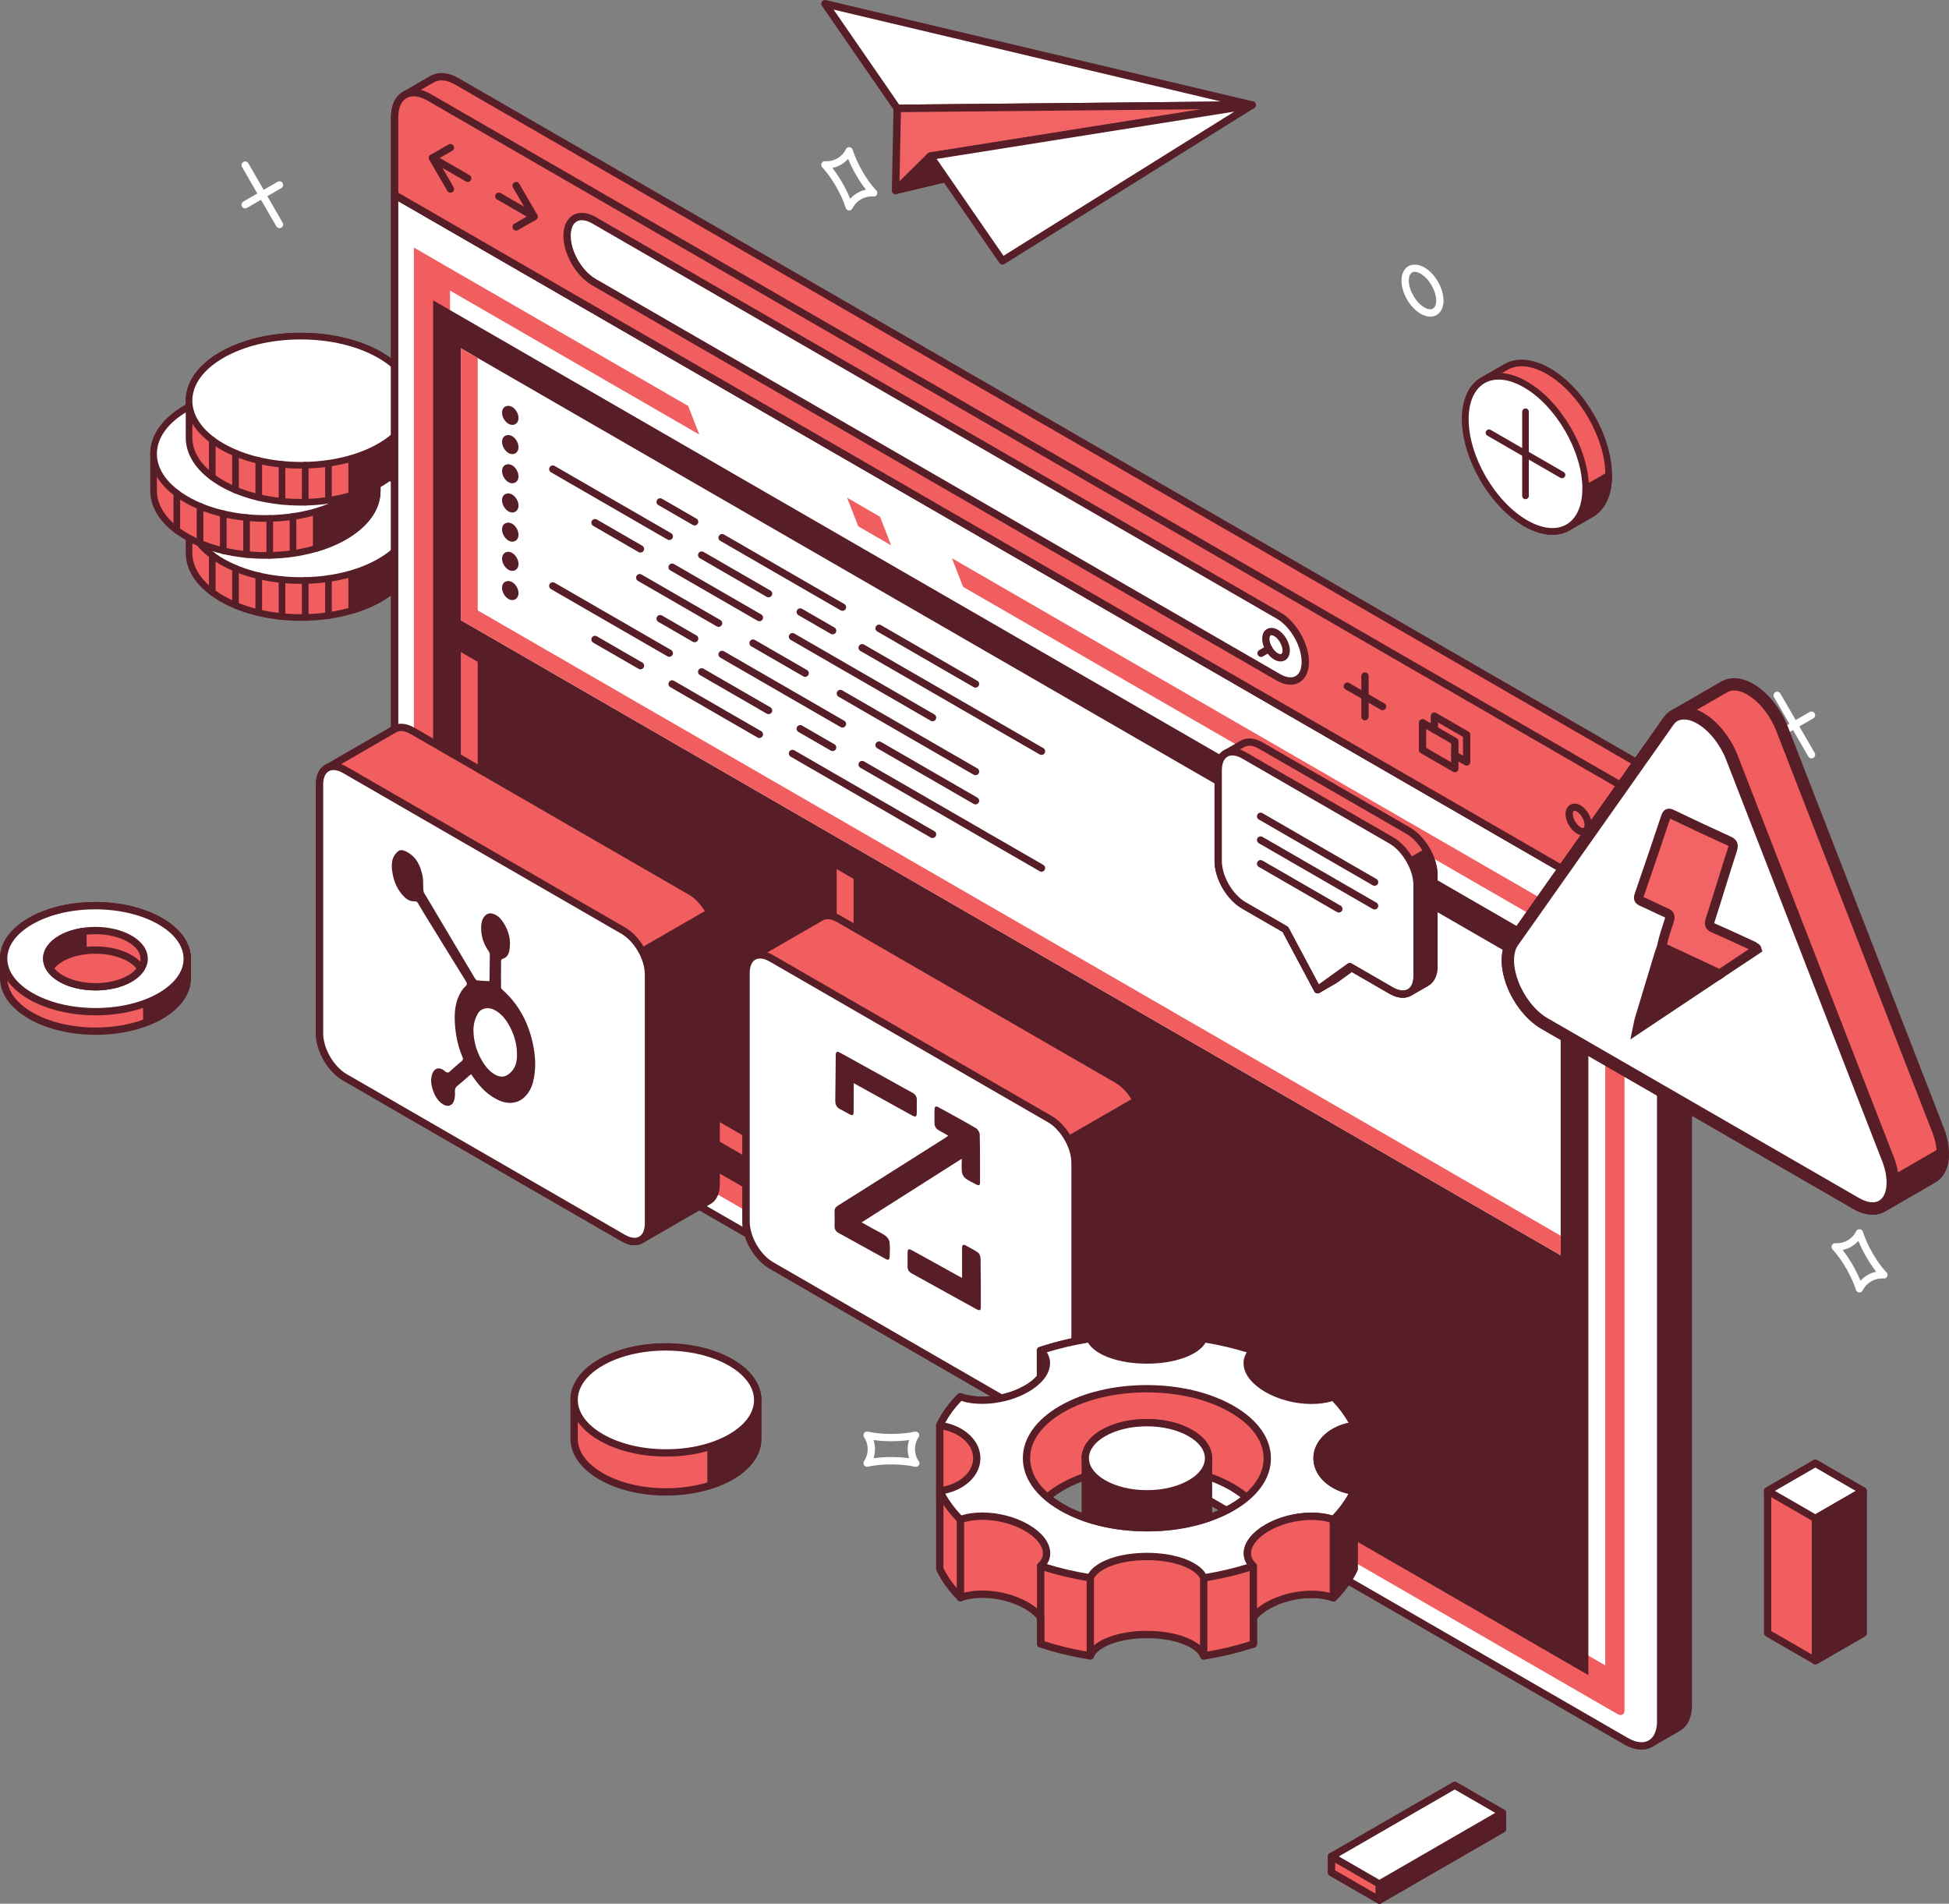 <?xml version="1.0" encoding="UTF-8"?><svg id="Layer_2" xmlns="http://www.w3.org/2000/svg" viewBox="0 0 1448.99 1415.16"><rect x="0" y="0" width="1448.99" height="1415.16" fill="#808080" stroke="none"/><defs><style>.cls-1{fill:#fff;}.cls-2,.cls-3{fill:#f16364;}.cls-4,.cls-5{fill:#581e27;}.cls-5,.cls-3{stroke:#581e27;stroke-miterlimit:10;stroke-width:7px;}.cls-6{fill:#f15e5f;}</style></defs><g id="_Layer_"><g><g><g><g><g><path class="cls-6" d="M306.82,383.54h0c-.02-12.28-8.14-24.55-24.39-33.92-32.48-18.76-85.12-18.78-117.58-.04-16.23,9.37-24.33,21.67-24.3,33.96h0v27.49h0c.02,12.27,8.15,24.55,24.39,33.92,32.48,18.76,85.12,18.77,117.58,.04,16.23-9.37,24.33-21.67,24.3-33.96h0v-27.49Z"/><path class="cls-4" d="M223.79,461.51h-.01c-22.66,0-44-5.12-60.08-14.42-16.5-9.52-25.59-22.32-25.61-36.05v-27.49c-.04-13.75,9.03-26.57,25.53-36.1,16.05-9.27,37.34-14.38,59.96-14.38,22.65,0,44,5.12,60.1,14.42,16.5,9.52,25.59,22.32,25.61,36.05v27.49c.04,13.75-9.04,26.57-25.53,36.1-16.06,9.27-37.36,14.38-59.96,14.38Zm-.22-123.49c-21.76,0-42.17,4.87-57.49,13.71-14.91,8.6-23.1,19.9-23.08,31.81v27.45c.04,11.93,8.25,23.22,23.15,31.83,15.35,8.87,35.82,13.75,57.62,13.75h.01c21.75,0,42.17-4.87,57.49-13.71,14.91-8.6,23.1-19.9,23.08-31.81v-27.49c-.04-11.89-8.25-23.18-23.15-31.78-15.36-8.87-35.83-13.75-57.63-13.75Z"/></g><g><path class="cls-4" d="M306.82,411.03v-27.49c-.02-12.28-8.14-24.55-24.39-33.92-6.32-3.64-13.4-6.56-20.95-8.8v112.98c7.57-2.23,14.69-5.15,21.03-8.81,16.23-9.37,24.33-21.67,24.3-33.96Z"/><path class="cls-4" d="M261.49,456.27c-.53,0-1.06-.17-1.49-.49-.61-.47-.99-1.2-.99-1.98v-112.98c0-.78,.37-1.51,.99-1.98,.63-.47,1.44-.63,2.19-.39,7.95,2.36,15.18,5.39,21.49,9.03,16.5,9.52,25.59,22.32,25.61,36.05v27.49c.04,13.75-9.04,26.57-25.53,36.1-6.27,3.63-13.54,6.67-21.57,9.04-.23,.07-.47,.1-.7,.1Zm2.47-112.09v106.26c6.4-2.09,12.22-4.64,17.32-7.59,14.91-8.6,23.1-19.9,23.08-31.81v-27.49c-.04-11.89-8.25-23.18-23.15-31.78-5.13-2.95-10.92-5.5-17.25-7.58Z"/></g></g><g><path class="cls-1" d="M282.52,417.51c32.44-18.73,32.41-49.13-.08-67.88-32.48-18.76-85.12-18.78-117.58-.04-32.44,18.74-32.41,49.12,.08,67.88,32.48,18.76,85.12,18.77,117.58,.04Z"/><path class="cls-4" d="M223.79,434.02h-.01c-22.66,0-44-5.12-60.08-14.42-16.52-9.54-25.63-22.36-25.63-36.11,0-13.73,9.07-26.53,25.54-36.05,16.05-9.27,37.34-14.38,59.96-14.38,22.65,0,44,5.12,60.1,14.42,16.53,9.54,25.63,22.36,25.63,36.12s-9.07,26.53-25.54,36.04c-16.06,9.27-37.36,14.38-59.96,14.38Zm-.22-96.01c-21.76,0-42.17,4.87-57.49,13.71-14.88,8.6-23.08,19.88-23.08,31.77,0,11.91,8.23,23.21,23.15,31.83,15.35,8.87,35.82,13.75,57.62,13.75h.01c21.75,0,42.17-4.87,57.49-13.71,14.88-8.59,23.08-19.87,23.08-31.76s-8.23-23.22-23.15-31.84c-15.36-8.87-35.83-13.75-57.63-13.75Z"/></g><path class="cls-4" d="M226.93,461.47c-1.37,0-2.48-1.11-2.48-2.47v-27.49c0-1.36,1.11-2.47,2.48-2.47s2.47,1.11,2.47,2.47v27.49c0,1.37-1.11,2.47-2.47,2.47Zm-17.28-.66c-1.37,0-2.48-1.11-2.48-2.47v-27.49c0-1.37,1.11-2.47,2.48-2.47s2.47,1.11,2.47,2.47v27.49c0,1.36-1.11,2.47-2.47,2.47Zm34.55-.76c-1.37,0-2.48-1.11-2.48-2.47v-27.49c0-1.36,1.11-2.47,2.48-2.47s2.47,1.11,2.47,2.47v27.49c0,1.37-1.11,2.47-2.47,2.47Zm-51.83-2.08c-1.37,0-2.48-1.11-2.48-2.47v-27.49c0-1.36,1.11-2.47,2.48-2.47s2.47,1.11,2.47,2.47v27.49c0,1.36-1.11,2.47-2.47,2.47Zm-17.28-5.54c-1.37,0-2.48-1.11-2.48-2.47v-27.48c0-1.37,1.11-2.47,2.48-2.47s2.47,1.11,2.47,2.47v27.48c0,1.37-1.11,2.47-2.47,2.47Zm-17.28-9.69c-1.36,0-2.47-1.11-2.47-2.47v-27.49c0-1.37,1.11-2.47,2.47-2.47s2.47,1.11,2.47,2.47v27.49c0,1.36-1.11,2.47-2.47,2.47Z"/></g><g><g><g><path class="cls-6" d="M280.46,337.41h0c-.02-12.27-8.16-24.55-24.39-33.92-32.5-18.76-85.13-18.78-117.58-.04-16.23,9.37-24.33,21.67-24.3,33.96h0v27.48h0c.02,12.28,8.15,24.55,24.38,33.92,32.5,18.76,85.13,18.78,117.59,.04,16.23-9.37,24.33-21.67,24.3-33.96h0v-27.48Z"/><path class="cls-4" d="M197.42,415.37h0c-22.66,0-44-5.12-60.08-14.41-16.5-9.52-25.6-22.33-25.63-36.05v-27.49c-.02-13.75,9.05-26.57,25.54-36.1,16.05-9.27,37.34-14.38,59.96-14.38,22.65,0,44,5.12,60.1,14.41,16.5,9.52,25.59,22.33,25.61,36.06v27.49c.02,13.76-9.05,26.57-25.54,36.1-16.05,9.27-37.34,14.37-59.96,14.37Zm-.2-123.5c-21.76,0-42.18,4.87-57.49,13.72-14.91,8.6-23.1,19.9-23.08,31.81v27.44c.02,11.93,8.24,23.23,23.15,31.83,15.35,8.86,35.82,13.75,57.62,13.75h0c21.76,0,42.18-4.87,57.5-13.72,14.89-8.6,23.09-19.9,23.06-31.81v-27.49c-.02-11.89-8.24-23.18-23.15-31.78-15.35-8.87-35.82-13.75-57.62-13.75Z"/></g><g><path class="cls-4" d="M280.46,364.89v-27.48c-.02-12.27-8.16-24.55-24.39-33.92-6.32-3.64-13.41-6.57-20.96-8.8v112.98c7.57-2.23,14.7-5.15,21.04-8.81,16.23-9.37,24.33-21.67,24.3-33.96Z"/><path class="cls-4" d="M235.11,410.13c-.53,0-1.05-.17-1.48-.49-.63-.47-.99-1.2-.99-1.98v-112.98c0-.78,.36-1.51,.99-1.98,.63-.48,1.43-.62,2.19-.39,7.94,2.35,15.18,5.39,21.49,9.03,16.5,9.52,25.59,22.33,25.61,36.06v27.49c.02,13.76-9.05,26.57-25.54,36.1-6.27,3.62-13.52,6.67-21.56,9.04-.24,.07-.48,.1-.71,.1Zm2.48-112.09v106.26c6.4-2.1,12.22-4.64,17.32-7.6,14.89-8.6,23.09-19.9,23.06-31.81v-27.49c-.02-11.89-8.24-23.18-23.15-31.78-5.11-2.96-10.91-5.5-17.24-7.58Z"/></g></g><g><path class="cls-1" d="M256.16,371.37c32.44-18.73,32.41-49.12-.08-67.88-32.5-18.76-85.13-18.78-117.58-.04-32.45,18.74-32.41,49.13,.07,67.88,32.5,18.77,85.13,18.78,117.59,.04Z"/><path class="cls-4" d="M197.42,387.88h0c-22.66,0-44-5.12-60.08-14.41-16.53-9.53-25.63-22.36-25.63-36.11s9.07-26.53,25.54-36.05c16.05-9.27,37.34-14.38,59.96-14.38,22.65,0,44,5.12,60.1,14.41,16.52,9.54,25.63,22.37,25.63,36.12,0,13.73-9.07,26.53-25.55,36.04-16.05,9.27-37.34,14.37-59.96,14.37Zm-.2-96.01c-21.76,0-42.18,4.87-57.49,13.72-14.88,8.6-23.08,19.88-23.08,31.77s8.22,23.21,23.15,31.83c15.35,8.87,35.82,13.75,57.62,13.75h0c21.76,0,42.18-4.87,57.5-13.71,14.88-8.59,23.08-19.87,23.08-31.76,0-11.91-8.23-23.22-23.16-31.84-15.35-8.87-35.82-13.75-57.62-13.75Z"/></g><path class="cls-4" d="M200.56,415.33c-1.36,0-2.47-1.11-2.47-2.47v-27.49c0-1.37,1.11-2.47,2.47-2.47s2.48,1.11,2.48,2.47v27.49c0,1.36-1.11,2.47-2.48,2.47Zm-17.28-.66c-1.36,0-2.47-1.11-2.47-2.47v-27.49c0-1.36,1.11-2.47,2.47-2.47s2.48,1.11,2.48,2.47v27.49c0,1.37-1.11,2.47-2.48,2.47Zm34.55-.77c-1.36,0-2.47-1.11-2.47-2.47v-27.49c0-1.37,1.11-2.47,2.47-2.47s2.48,1.11,2.48,2.47v27.49c0,1.36-1.11,2.47-2.48,2.47Zm-51.83-2.08c-1.36,0-2.47-1.11-2.47-2.47v-27.48c0-1.37,1.11-2.47,2.47-2.47s2.48,1.11,2.48,2.47v27.48c0,1.37-1.11,2.47-2.48,2.47Zm-17.27-5.53c-1.37,0-2.48-1.11-2.48-2.47v-27.49c0-1.36,1.11-2.47,2.48-2.47s2.47,1.11,2.47,2.47v27.49c0,1.37-1.11,2.47-2.47,2.47Zm-17.28-9.69c-1.37,0-2.48-1.11-2.48-2.47v-27.48c0-1.37,1.11-2.47,2.48-2.47s2.47,1.11,2.47,2.47v27.48c0,1.37-1.11,2.47-2.47,2.47Z"/></g><g><g><g><path class="cls-6" d="M306.82,297.86h0c-.02-12.27-8.14-24.55-24.39-33.92-32.48-18.76-85.12-18.78-117.58-.04-16.23,9.37-24.33,21.67-24.3,33.96h0v27.48h0c.02,12.28,8.15,24.55,24.39,33.92,32.48,18.76,85.12,18.77,117.58,.04,16.23-9.37,24.33-21.67,24.3-33.96h0v-27.48Z"/><path class="cls-4" d="M223.79,375.82h-.01c-22.66,0-44-5.12-60.08-14.41-16.5-9.52-25.59-22.33-25.61-36.05v-27.49c-.04-13.75,9.03-26.57,25.53-36.1,16.05-9.27,37.34-14.38,59.96-14.38,22.65,0,44,5.12,60.1,14.41,16.5,9.52,25.59,22.33,25.61,36.05v27.49c.04,13.75-9.04,26.57-25.53,36.1-16.06,9.27-37.36,14.38-59.96,14.38Zm-.22-123.49c-21.76,0-42.17,4.87-57.49,13.72-14.91,8.6-23.1,19.9-23.08,31.81v27.45c.04,11.94,8.25,23.22,23.15,31.83,15.35,8.86,35.82,13.75,57.62,13.75h.01c21.75,0,42.17-4.87,57.49-13.72,14.91-8.6,23.1-19.9,23.08-31.81v-27.49c-.04-11.89-8.25-23.18-23.15-31.78-15.36-8.86-35.83-13.75-57.63-13.75Z"/></g><g><path class="cls-4" d="M306.82,325.34v-27.48c-.02-12.27-8.14-24.55-24.39-33.92-6.32-3.64-13.4-6.57-20.95-8.8v112.98c7.57-2.23,14.69-5.15,21.03-8.81,16.23-9.37,24.33-21.67,24.3-33.96Z"/><path class="cls-4" d="M261.49,370.59c-.53,0-1.06-.17-1.49-.49-.61-.47-.99-1.2-.99-1.98v-112.98c0-.78,.37-1.51,.99-1.98,.63-.48,1.44-.63,2.19-.39,7.95,2.35,15.18,5.39,21.49,9.03,16.5,9.52,25.59,22.33,25.61,36.05v27.49c.04,13.75-9.04,26.57-25.53,36.1-6.27,3.63-13.54,6.67-21.57,9.04-.23,.07-.47,.1-.7,.1Zm2.47-112.09v106.26c6.4-2.1,12.22-4.64,17.32-7.6,14.91-8.6,23.1-19.9,23.08-31.81v-27.49c-.04-11.89-8.25-23.18-23.15-31.78-5.13-2.95-10.92-5.5-17.25-7.58Z"/></g></g><g><path class="cls-1" d="M282.52,331.82c32.44-18.73,32.41-49.12-.08-67.88-32.48-18.76-85.12-18.78-117.58-.04-32.44,18.74-32.41,49.12,.08,67.88,32.48,18.76,85.12,18.78,117.58,.04Z"/><path class="cls-4" d="M223.79,348.33h-.01c-22.66,0-44-5.12-60.08-14.41-16.52-9.54-25.63-22.36-25.63-36.11,0-13.73,9.07-26.53,25.54-36.05,16.05-9.27,37.34-14.38,59.96-14.38,22.65,0,44,5.12,60.1,14.41,16.53,9.54,25.63,22.37,25.63,36.12,0,13.73-9.07,26.53-25.54,36.04-16.06,9.27-37.36,14.37-59.96,14.37Zm-.22-96.01c-21.76,0-42.17,4.87-57.49,13.72-14.88,8.6-23.08,19.88-23.08,31.77,0,11.91,8.23,23.21,23.15,31.83,15.35,8.87,35.82,13.75,57.62,13.75h.01c21.75,0,42.17-4.87,57.49-13.71,14.88-8.59,23.08-19.88,23.08-31.76,0-11.91-8.23-23.22-23.15-31.84-15.36-8.86-35.83-13.75-57.63-13.75Z"/></g><path class="cls-4" d="M226.93,375.78c-1.37,0-2.48-1.11-2.48-2.47v-27.49c0-1.37,1.11-2.47,2.48-2.47s2.47,1.11,2.47,2.47v27.49c0,1.36-1.11,2.47-2.47,2.47Zm-17.28-.66c-1.37,0-2.48-1.11-2.48-2.47v-27.49c0-1.36,1.11-2.47,2.48-2.47s2.47,1.11,2.47,2.47v27.49c0,1.37-1.11,2.47-2.47,2.47Zm34.55-.77c-1.37,0-2.48-1.11-2.48-2.47v-27.48c0-1.37,1.11-2.47,2.48-2.47s2.47,1.11,2.47,2.47v27.48c0,1.37-1.11,2.47-2.47,2.47Zm-51.83-2.08c-1.37,0-2.48-1.11-2.48-2.47v-27.49c0-1.36,1.11-2.47,2.48-2.47s2.47,1.11,2.47,2.47v27.49c0,1.37-1.11,2.47-2.47,2.47Zm-17.28-5.53c-1.37,0-2.48-1.11-2.48-2.47v-27.49c0-1.37,1.11-2.47,2.48-2.47s2.47,1.11,2.47,2.47v27.49c0,1.36-1.11,2.47-2.47,2.47Zm-17.28-9.69c-1.36,0-2.47-1.11-2.47-2.47v-27.49c0-1.36,1.11-2.47,2.47-2.47s2.47,1.11,2.47,2.47v27.49c0,1.37-1.11,2.47-2.47,2.47Z"/></g></g><g><g><path class="cls-6" d="M563.31,1040.65h0c-.04-10.06-6.72-20.13-20.04-27.82-26.68-15.41-69.88-15.43-96.5-.06-13.33,7.7-19.96,17.79-19.92,27.89h0v29.05h0c.06,10.05,6.74,20.1,20.04,27.77,26.68,15.4,69.88,15.44,96.49,.07,13.31-7.68,19.95-17.76,19.93-27.84h0v-29.05Z"/><path class="cls-4" d="M495.25,1111.77c-18.72,0-36.38-4.24-49.72-11.94-13.72-7.92-21.33-18.62-21.4-30.11v-29.07c-.05-11.55,7.51-22.29,21.28-30.24,13.26-7.66,30.84-11.87,49.51-11.87s36.38,4.24,49.71,11.93c13.75,7.94,21.35,18.65,21.4,30.17v29.06c.02,11.54-7.54,22.26-21.29,30.2-13.26,7.65-30.83,11.87-49.49,11.87Zm-.33-107.8c-17.73,0-34.34,3.96-46.79,11.14-12.01,6.94-18.6,16-18.56,25.52v29.06c.06,9.47,6.7,18.5,18.68,25.42,12.52,7.23,29.21,11.21,47,11.21s34.33-3.96,46.77-11.14c11.99-6.93,18.59-15.98,18.57-25.48v-29.06c-.04-9.49-6.68-18.54-18.68-25.47-12.52-7.23-29.2-11.21-46.99-11.21Z"/></g><g><path class="cls-4" d="M563.31,1040.65c-.04-10.06-6.72-20.13-20.04-27.82-4.45-2.57-9.47-4.56-14.69-6.27v97.28c5.26-1.71,10.32-3.7,14.8-6.29,13.31-7.68,19.95-17.76,19.93-27.84h0v-29.05h0Z"/><path class="cls-4" d="M528.58,1106.55c-.57,0-1.13-.18-1.6-.52-.71-.51-1.12-1.33-1.12-2.2v-97.28c0-.87,.42-1.69,1.13-2.2,.7-.51,1.6-.65,2.44-.38,6.25,2.05,11.08,4.12,15.2,6.5,13.75,7.94,21.35,18.65,21.4,30.17v29.06c.02,11.54-7.54,22.26-21.29,30.2-4.15,2.4-9.02,4.47-15.32,6.52-.28,.09-.56,.13-.84,.13Zm2.72-96.18v89.66c4.25-1.53,7.71-3.1,10.72-4.84,11.99-6.93,18.59-15.98,18.57-25.48v-29.06c-.04-9.49-6.68-18.54-18.68-25.47-2.98-1.72-6.41-3.28-10.61-4.81Z"/></g><g><path class="cls-1" d="M543.38,1068.54c26.62-15.37,26.57-40.31-.11-55.71-26.68-15.41-69.88-15.43-96.5-.06-26.61,15.37-26.56,40.31,.12,55.7,26.68,15.41,69.88,15.44,96.49,.07Z"/><path class="cls-4" d="M495.26,1082.77h0c-18.72,0-36.38-4.24-49.72-11.94-13.8-7.96-21.4-18.71-21.41-30.26,0-11.52,7.56-22.23,21.28-30.15,13.26-7.66,30.84-11.87,49.51-11.87s36.38,4.24,49.71,11.93c13.8,7.97,21.4,18.72,21.4,30.27s-7.56,22.23-21.29,30.15c-13.25,7.65-30.83,11.87-49.49,11.87Zm-.33-78.79c-17.73,0-34.34,3.96-46.79,11.14-11.97,6.92-18.57,15.95-18.57,25.44,0,9.53,6.64,18.6,18.68,25.56,12.52,7.23,29.21,11.21,47,11.21s34.33-3.96,46.77-11.14c11.98-6.92,18.57-15.95,18.57-25.44s-6.64-18.61-18.68-25.56c-12.52-7.23-29.2-11.21-46.99-11.21Z"/></g></g><path class="cls-1" d="M680.7,1090.37c-.2,0-.4-.02-.6-.06-10.17-2.31-24.8-2.3-34.85-.01-1.1,.24-2.22-.2-2.85-1.12-.63-.93-.63-2.14,0-3.06,1.76-2.57,2.68-5.63,2.67-8.85,0-3.24-.93-6.31-2.69-8.89-.63-.92-.63-2.14,0-3.06,.63-.93,1.75-1.37,2.85-1.12,5.03,1.14,10.99,1.75,17.23,1.75,6.62,0,12.58-.6,17.63-1.73,1.08-.25,2.22,.2,2.84,1.13,.63,.92,.63,2.14,0,3.06-1.75,2.56-2.67,5.63-2.66,8.86,0,3.01,.81,5.88,2.33,8.34,.59,.5,.96,1.24,.96,2.08,0,1.53-1.19,2.76-2.79,2.72h-.07Zm-18.03-7.26c4.62,0,9.11,.31,13.23,.9-.71-2.14-1.08-4.42-1.08-6.76,0-2.34,.36-4.62,1.06-6.77-8.42,1.21-18.5,1.13-26.46,0,.71,2.15,1.08,4.43,1.08,6.77,0,2.33-.35,4.61-1.06,6.76,4.11-.59,8.6-.9,13.23-.9Z"/><path class="cls-1" d="M1352.68,1180.51c-2.28,0-4.68-.72-7.13-2.12-8-4.62-14.26-15.47-14.26-24.69,0-3.44,.89-6.37,2.57-8.48,3.15-3.96,8.84-4.53,14.41-1.31,8,4.63,14.26,15.47,14.26,24.69,0,7.13-3.96,11.92-9.86,11.92Zm-11.54-33.3c-1.27,0-2.29,.47-3.03,1.39-.91,1.13-1.39,2.89-1.38,5.09,0,7.22,5.28,16.37,11.54,19.99,1.58,.91,3.1,1.39,4.4,1.39,3.99,0,4.42-4.53,4.42-6.48,0-7.21-5.29-16.36-11.54-19.98-1.59-.92-3.11-1.4-4.41-1.4Z"/><path class="cls-1" d="M1063.33,235.38c-2.28,0-4.68-.72-7.12-2.12-8-4.61-14.26-15.46-14.26-24.68,0-3.44,.89-6.38,2.57-8.49,3.15-3.95,8.84-4.53,14.41-1.31,8,4.62,14.26,15.47,14.26,24.69,0,7.13-3.96,11.91-9.86,11.91Zm-11.53-33.3c-1.27,0-2.29,.47-3.03,1.39-.91,1.14-1.39,2.9-1.39,5.09,0,7.22,5.28,16.37,11.54,19.98,1.58,.91,3.1,1.39,4.4,1.39,3.99,0,4.42-4.53,4.42-6.48,0-7.21-5.29-16.36-11.54-19.98-1.59-.91-3.11-1.4-4.41-1.4Z"/><path class="cls-1" d="M1382.41,960.79c-.07,0-.14,0-.2,0-1.11-.08-2.06-.84-2.4-1.9-1.54-4.96-4.03-10.48-7.2-15.96-3.15-5.48-6.69-10.39-10.23-14.23-.76-.82-.94-2.02-.45-3.03,.48-1.01,1.49-1.64,2.65-1.53,3.08,.22,6.24-.5,9.03-2.11,2.81-1.61,5-3.94,6.34-6.74,.48-1.01,1.47-1.61,2.65-1.54,1.11,.08,2.07,.84,2.4,1.91,1.55,4.97,4.04,10.5,7.2,15.96,3.04,5.28,6.43,10.02,9.82,13.75,.77,.48,1.28,1.34,1.28,2.31,0,1.52-1.1,2.84-2.78,2.72-.09,0-.18,0-.27,0-3.05-.25-6.25,.52-9.04,2.12-2.81,1.61-5,3.94-6.35,6.74-.45,.94-1.41,1.54-2.45,1.54Zm-12.49-31.61c2.58,3.29,5.09,7.02,7.4,11.02,2.31,4,4.29,8.04,5.84,11.9,1.51-1.69,3.31-3.14,5.33-4.3,2.01-1.16,4.18-1.98,6.4-2.45-2.58-3.27-5.09-7.01-7.4-11.02-2.31-3.99-4.29-8.02-5.84-11.9-1.51,1.68-3.3,3.14-5.33,4.3-2.01,1.16-4.18,1.98-6.4,2.44Z"/><path class="cls-1" d="M631.32,156.46c-.07,0-.14,0-.2,0-1.11-.08-2.07-.84-2.39-1.91-1.54-4.96-4.03-10.48-7.2-15.96-3.15-5.48-6.69-10.39-10.23-14.23-.76-.82-.94-2.02-.45-3.03,.49-1.01,1.51-1.64,2.65-1.53,3.08,.24,6.25-.51,9.03-2.11,2.8-1.61,5-3.94,6.34-6.74,.48-1.01,1.43-1.61,2.65-1.54,1.12,.08,2.07,.84,2.4,1.91,1.55,4.97,4.04,10.49,7.2,15.96,3.04,5.28,6.43,10.02,9.82,13.75,.77,.48,1.28,1.34,1.28,2.31,0,1.52-1.13,2.9-2.78,2.72-.09,0-.18,0-.27,0-3.04-.24-6.26,.51-9.04,2.12-2.8,1.61-5,3.94-6.35,6.74-.46,.94-1.41,1.54-2.45,1.54Zm-12.49-31.61c2.58,3.28,5.09,7.02,7.4,11.02,2.31,4,4.29,8.04,5.84,11.9,1.51-1.69,3.3-3.14,5.33-4.31,2.01-1.16,4.17-1.98,6.4-2.45-2.58-3.28-5.09-7.01-7.4-11.02-2.31-3.99-4.29-8.02-5.84-11.9-1.51,1.69-3.3,3.14-5.33,4.31-2.01,1.16-4.18,1.98-6.4,2.44Z"/><g><path class="cls-1" d="M1321.26,549.05c-.94,0-1.86-.49-2.36-1.36-.75-1.3-.3-2.97,1-3.71l25.51-14.7c1.31-.75,2.97-.3,3.71,1,.75,1.3,.3,2.97-1,3.71l-25.51,14.7c-.43,.25-.9,.36-1.36,.36Z"/><path class="cls-1" d="M1346.77,563.77c-.94,0-1.86-.48-2.36-1.36l-25.51-44.15c-.75-1.3-.31-2.97,1-3.72,1.3-.76,2.96-.3,3.71,1l25.51,44.15c.75,1.3,.31,2.96-.99,3.72-.43,.25-.9,.36-1.36,.36Z"/></g><g><path class="cls-1" d="M182.27,154.9c-.94,0-1.85-.49-2.36-1.36-.75-1.31-.3-2.97,1-3.72l25.51-14.7c1.3-.75,2.96-.3,3.71,1,.75,1.3,.3,2.97-1,3.71l-25.51,14.7c-.43,.25-.89,.37-1.36,.37Z"/><path class="cls-1" d="M207.79,169.61c-.94,0-1.86-.48-2.36-1.36l-25.51-44.15c-.75-1.3-.3-2.96,1-3.71,1.31-.76,2.97-.3,3.71,1l25.51,44.15c.75,1.3,.31,2.96-1,3.71-.43,.25-.9,.36-1.36,.36Z"/></g><g><g><g><path class="cls-4" d="M313.99,132.93l-20.59,11.89V736.12c.01,16.37,11.53,36.29,25.74,44.49l889.75,513.69c7.12,4.11,13.54,4.5,18.2,1.84h0l20.74-11.98-.02-.02c4.57-2.72,7.39-8.41,7.39-16.5V676.35L313.99,132.93Z"/><path class="cls-4" d="M1220.42,1300.56h0c-4.08,0-8.41-1.31-12.89-3.89L317.78,782.97c-14.93-8.62-27.09-29.63-27.1-46.85V144.82c0-.97,.52-1.87,1.36-2.35l20.59-11.89c.84-.49,1.88-.49,2.72,0l941.21,543.41c.84,.49,1.36,1.39,1.36,2.36v591.3c0,8.6-2.96,15.19-8.35,18.61-.12,.1-.25,.19-.38,.27l-20.74,11.98c-2.39,1.36-5.09,2.05-8.03,2.05ZM296.12,146.39V736.12c.01,15.48,10.95,34.39,24.38,42.14l889.75,513.69c3.59,2.07,7.1,3.16,10.17,3.16h0c1.99,0,3.77-.45,5.32-1.33l20.38-11.78c.09-.07,.19-.14,.3-.2,3.91-2.33,6.07-7.36,6.07-14.16V677.92L313.99,136.07l-17.87,10.32Z"/></g><g><path class="cls-1" d="M293.4,144.82V736.12c.01,16.37,11.53,36.29,25.74,44.49l889.75,513.69c14.21,8.22,25.74,1.59,25.73-14.78V688.23L293.4,144.82Z"/><path class="cls-4" d="M1220.4,1300.56h0c-4.08,0-8.41-1.31-12.88-3.89L317.78,782.97c-14.93-8.62-27.09-29.63-27.1-46.85V144.82c0-.97,.52-1.87,1.36-2.35,.84-.49,1.88-.49,2.72,0l941.22,543.41c.84,.48,1.36,1.39,1.36,2.35v591.3c0,6.23-1.56,11.49-4.53,15.2-3.05,3.81-7.33,5.83-12.39,5.83ZM296.12,149.53V736.12c.01,15.48,10.95,34.39,24.38,42.14l889.75,513.69c3.58,2.07,7.09,3.16,10.16,3.16h0c3.35,0,6.16-1.31,8.14-3.78,2.19-2.74,3.35-6.82,3.35-11.81V689.8L296.12,149.53Z"/></g><path class="cls-6" d="M707.74,415l500,288.68v567.59c0,3.28-2.31,4.6-5.14,2.95l-207.42-119.75L707.74,415Zm-196.12-113.23l-203.92-117.73V751.62c0,3.28,2.31,7.26,5.14,8.9l486.21,280.72L511.62,301.77Zm405.63,807.71l24.43,14.1L654.26,384.12l-24.44-14.1,287.44,739.46Z"/><g><path class="cls-6" d="M1229.47,574.21L339.71,60.51c-7.09-4.09-13.5-4.48-18.16-1.83h-.02s-20.68,11.94-20.68,11.94h0c-4.61,2.71-7.45,8.42-7.45,16.57v57.63s941.2,543.41,941.2,543.41l20.59-11.88v-57.63c0-16.37-11.51-36.3-25.74-44.5Z"/><path class="cls-4" d="M1234.61,690.95c-.47,0-.94-.12-1.36-.37L292.04,147.18c-.84-.49-1.36-1.39-1.36-2.36v-57.63c.02-8.74,3.05-15.38,8.56-18.75,.08-.06,.17-.12,.26-.17l20.68-11.95c.11-.06,.22-.12,.34-.17,5.63-3.04,13.02-2.34,20.55,2.01l889.75,513.7c14.94,8.62,27.1,29.64,27.1,46.86v57.63c0,.97-.53,1.87-1.37,2.35l-20.59,11.88c-.42,.24-.89,.37-1.36,.37ZM296.12,143.25l938.5,541.84,17.87-10.31v-56.07c0-15.49-10.93-34.39-24.37-42.15L338.35,62.87c-5.88-3.39-11.52-4.05-15.45-1.82-.09,.05-.18,.1-.27,.14l-20.17,11.66c-.07,.05-.14,.1-.22,.14-3.93,2.3-6.1,7.34-6.11,14.2v56.06Z"/></g><g><path class="cls-4" d="M1234.61,688.23l20.59-11.88v-57.63c0-8.1-2.83-17.06-7.4-25.04l-88.49,51.09,75.3,43.47Z"/><path class="cls-4" d="M1234.61,690.95c-.47,0-.94-.12-1.36-.37l-75.3-43.47c-.85-.49-1.36-1.39-1.36-2.36s.52-1.87,1.36-2.35l88.49-51.09c.62-.37,1.37-.46,2.07-.27,.7,.19,1.29,.65,1.65,1.27,5.01,8.74,7.77,18.11,7.77,26.39v57.63c0,.97-.53,1.87-1.37,2.35l-20.59,11.88c-.42,.24-.89,.37-1.36,.37Zm-69.86-46.19l69.86,40.33,17.87-10.31v-56.07c0-6.61-2.02-14.08-5.74-21.29l-81.99,47.34Z"/></g><g><path class="cls-6" d="M1234.62,630.6c0-16.38-11.52-36.3-25.74-44.5L319.13,72.4c-14.21-8.21-25.72-1.59-25.72,14.79v57.63s941.2,543.41,941.2,543.41v-57.63Z"/><path class="cls-4" d="M1234.61,690.95c-.47,0-.94-.12-1.36-.37L292.04,147.18c-.84-.49-1.36-1.39-1.36-2.36v-57.63c.01-12.78,6.66-21.03,16.94-21.03,4.07,0,8.4,1.31,12.87,3.89l889.75,513.7c14.94,8.62,27.1,29.63,27.1,46.85v57.63c0,.97-.53,1.87-1.37,2.35-.42,.24-.89,.37-1.36,.37ZM296.12,143.25l935.78,540.27v-52.92c0-15.48-10.93-34.39-24.37-42.14L317.77,74.76c-3.58-2.07-7.09-3.16-10.16-3.16-7.19,0-11.49,5.83-11.49,15.59v56.06Z"/></g><g><path class="cls-1" d="M970.42,492.07c0,12.7-8.93,17.84-19.96,11.46L441.56,209.72c-11.03-6.37-19.96-21.83-19.97-34.52h0c0-12.72,8.93-17.85,19.97-11.49l508.89,293.81c11.02,6.37,19.95,21.83,19.96,34.55h0Z"/><path class="cls-4" d="M959.4,508.99c-3.27,0-6.74-1.05-10.3-3.11L440.2,212.08c-11.96-6.9-21.33-23.1-21.33-36.88,0-10.29,5.4-16.94,13.75-16.94,3.27,0,6.73,1.04,10.3,3.1l508.89,293.81c11.95,6.91,21.32,23.12,21.32,36.9,0,10.28-5.39,16.92-13.74,16.92ZM432.62,163.69c-5.21,0-8.31,4.3-8.31,11.5,0,11.82,8.35,26.25,18.61,32.17l508.9,293.8c2.69,1.55,5.31,2.37,7.58,2.37,5.2,0,8.3-4.29,8.3-11.48,0-11.82-8.35-26.26-18.6-32.19L440.2,166.06c-2.69-1.55-5.31-2.37-7.58-2.37Z"/></g><g><g><path class="cls-4" d="M952.04,491.71h0c-1.55,0-3.14-.47-4.75-1.4-5-2.9-8.92-9.68-8.92-15.45s3.46-8.11,6.9-8.11c1.54,0,3.13,.47,4.74,1.39,5.01,2.9,8.94,9.69,8.94,15.46,0,2.27-.61,4.23-1.76,5.67-1.26,1.57-3.09,2.43-5.15,2.43Zm-6.77-19.52c-1.28,0-1.47,1.68-1.47,2.67,0,3.88,2.84,8.79,6.2,10.74,.75,.43,1.47,.67,2.03,.67h0c.52,0,.75-.2,.91-.4,.36-.45,.56-1.28,.56-2.27,0-3.81-2.91-8.83-6.22-10.75-.75-.43-1.47-.67-2.03-.67Z"/><path class="cls-4" d="M937.55,488.34c-.94,0-1.86-.49-2.36-1.37-.75-1.3-.3-2.96,1-3.71l5.77-3.31c1.3-.75,2.96-.3,3.71,1,.75,1.3,.3,2.97-1,3.71l-5.77,3.31c-.43,.24-.89,.36-1.35,.36Z"/></g><g><path class="cls-4" d="M383.71,171.41c-.94,0-1.86-.49-2.36-1.36-.75-1.31-.3-2.97,1-3.72l10.98-6.3-11.98-20.73c-.75-1.3-.3-2.96,1-3.71,1.3-.75,2.97-.3,3.71,1l13.34,23.09c.36,.62,.46,1.37,.27,2.06-.19,.7-.65,1.29-1.27,1.65l-13.34,7.66c-.43,.24-.89,.36-1.35,.36Z"/><path class="cls-4" d="M397.05,163.74c-.46,0-.93-.11-1.36-.36l-26.21-15.14c-1.3-.75-1.75-2.41-1-3.71,.75-1.29,2.4-1.76,3.72-1l26.21,15.14c1.3,.75,1.75,2.42,1,3.72-.5,.87-1.42,1.36-2.36,1.36Z"/></g><g><path class="cls-4" d="M334.87,143.22c-.94,0-1.85-.49-2.36-1.36l-13.36-23.09c-.36-.63-.46-1.37-.27-2.07,.19-.7,.65-1.29,1.27-1.65l13.36-7.67c1.3-.75,2.97-.3,3.71,1,.75,1.3,.3,2.97-1,3.72l-10.99,6.31,11.99,20.73c.75,1.3,.31,2.96-.99,3.72-.43,.25-.9,.37-1.36,.37Z"/><path class="cls-4" d="M347.73,135.27c-.46,0-.93-.11-1.36-.36l-26.22-15.13c-1.3-.75-1.75-2.42-1-3.72,.76-1.29,2.41-1.75,3.72-.99l26.22,15.13c1.3,.75,1.75,2.41,1,3.71-.5,.87-1.42,1.36-2.36,1.36Z"/></g><g><path class="cls-4" d="M1027.89,527.95c-.46,0-.93-.12-1.36-.37l-26.21-15.13c-1.3-.75-1.74-2.41-.99-3.71,.75-1.3,2.41-1.75,3.71-1l26.21,15.13c1.3,.75,1.75,2.41,.99,3.71-.5,.87-1.42,1.36-2.36,1.36Z"/><path class="cls-4" d="M1014.79,535.49h0c-1.5,0-2.72-1.22-2.72-2.72v-30.21c0-1.5,1.22-2.72,2.72-2.72h0c1.5,0,2.72,1.22,2.72,2.72v30.21c0,1.5-1.22,2.72-2.72,2.72Z"/></g><g><path class="cls-4" d="M1081.59,574.06c-.47,0-.94-.12-1.36-.37l-24.02-13.87c-.84-.48-1.36-1.39-1.36-2.35v-20.21c.01-.97,.53-1.87,1.37-2.35,.84-.49,1.87-.49,2.72,0l24.01,13.84c.84,.49,1.36,1.39,1.36,2.36v20.24c0,.97-.53,1.87-1.37,2.35-.42,.24-.89,.37-1.36,.37Zm-21.3-18.16l18.57,10.73v-13.96s-18.57-10.71-18.57-10.71v13.94Z"/><path class="cls-4" d="M1090.39,569.15c-.47,0-.94-.12-1.36-.36l-8.79-5.08c-1.3-.75-1.75-2.41-1-3.71,.74-1.3,2.41-1.75,3.72-1l4.71,2.72v-13.94s-18.59-10.73-18.59-10.73v5.26c0,1.5-1.21,2.72-2.71,2.72h0c-1.5,0-2.72-1.21-2.72-2.71v-9.98c0-.97,.51-1.87,1.35-2.36,.84-.49,1.88-.49,2.72,0l24.02,13.87c.84,.48,1.36,1.38,1.36,2.35v20.23c.01,.97-.5,1.87-1.34,2.36-.42,.25-.89,.36-1.36,.36Z"/></g><g><path class="cls-4" d="M1202.58,635.85h0c-1.47,0-2.98-.45-4.51-1.32-4.76-2.76-8.46-9.18-8.45-14.62,0-5.35,3.33-7.74,6.63-7.74,1.47,0,3,.45,4.53,1.33,4.74,2.74,8.44,9.15,8.44,14.59,0,2.17-.58,4.04-1.68,5.42-1.21,1.51-2.97,2.34-4.96,2.34Zm-6.32-18.24c-1.03,0-1.19,1.45-1.19,2.31-.01,3.5,2.67,8.12,5.72,9.9,1.22,.7,2.22,.64,2.5,.29,.15-.18,.49-.75,.49-2.02,0-3.5-2.67-8.11-5.72-9.88-.67-.39-1.32-.6-1.81-.6Z"/><path class="cls-4" d="M1176.85,620.99c-1.47,0-3-.45-4.52-1.34-4.73-2.74-8.44-9.15-8.44-14.6,0-6.29,5.57-9.64,11.15-6.42,4.73,2.72,8.43,9.13,8.43,14.59,0,2.47-.74,4.53-2.15,5.95-1.18,1.19-2.73,1.82-4.48,1.82Zm-6.33-18.25c-1.04,0-1.19,1.45-1.19,2.31,0,3.51,2.67,8.13,5.72,9.89,1.17,.67,2.17,.64,2.43,.38,.35-.35,.56-1.14,.56-2.1,0-3.52-2.66-8.13-5.7-9.88-.68-.39-1.32-.61-1.8-.61Z"/></g></g></g><g><polygon class="cls-1" points="334.57 216.02 334.57 742.11 1193.44 1237.97 1193.44 711.89 334.57 216.02"/><polygon class="cls-4" points="322.01 223.27 322.01 749.36 1180.88 1245.22 1180.88 719.14 322.01 223.27"/><polygon class="cls-1" points="1160.3 730.98 1160.3 933.12 342.6 461.01 342.61 258.88 1160.3 730.98"/><polygon class="cls-4" points="622.03 898.86 880.87 1048.3 880.87 795.51 622.03 646.06 622.03 898.86"/><polygon class="cls-4" points="601.44 634.17 342.61 484.74 342.6 737.53 601.44 886.97 601.44 634.17"/><path class="cls-6" d="M601.44,872.46v14.51s-258.84-149.45-258.84-149.45v-252.79s12.56,7.25,12.56,7.25v238.28l246.28,142.19Zm558.86,46.14L355.16,453.76v-187.63s-12.55-7.25-12.55-7.25v202.13s817.69,472.1,817.69,472.1v-14.51Zm-525.71-27v-238.28l-12.56-7.26v252.79l258.83,149.44v-14.5l-246.28-142.19Z"/></g></g><g><g><path class="cls-6" d="M513.52,662.73l-206.89-119.45c-5.2-3-9.91-3.28-13.32-1.33l-50.28,29.04h0c-3.38,1.98-5.48,6.17-5.48,12.14v185.08c0,12.01,8.43,26.61,18.84,32.61l206.89,119.45c5.2,3.02,9.92,3.29,13.33,1.32l50.21-29c3.42-1.95,5.53-6.17,5.53-12.19v-185.07c0-12-8.44-26.61-18.83-32.6Z"/><path class="cls-4" d="M471.69,925.57h0c-3.12,0-6.4-.99-9.77-2.95l-206.89-119.45c-11.32-6.53-20.2-21.88-20.21-34.96v-185.08c0-6.77,2.43-11.91,6.83-14.49l50.3-29.06c4.41-2.51,10.18-2.04,16.03,1.33l206.9,119.45c11.33,6.54,20.2,21.89,20.19,34.96v185.07c0,6.85-2.45,12.01-6.91,14.55l-50.2,28.99c-1.87,1.07-3.98,1.62-6.28,1.62Zm-173.48-382.14c-1.33,0-2.53,.3-3.55,.88l-50.28,29.04c-2.65,1.55-4.12,5.03-4.12,9.79v185.08c0,11.13,7.84,24.7,17.48,30.25l206.89,119.45c2.5,1.45,4.94,2.21,7.05,2.21h0c1.34,0,2.54-.3,3.56-.89l50.21-29c2.7-1.54,4.18-5.02,4.18-9.83v-185.07c0-11.12-7.84-24.69-17.48-30.25l-206.89-119.45c-2.5-1.44-4.95-2.21-7.06-2.21Z"/></g><g><path class="cls-4" d="M285.91,817.87l177.36,102.41c5.2,3.02,9.92,3.29,13.33,1.32l50.21-29c3.42-1.95,5.53-6.17,5.53-12.19v-185.07c0-5.5-1.82-11.5-4.74-17.02l-241.71,139.55Z"/><path class="cls-4" d="M471.69,925.57h0c-3.12,0-6.4-.99-9.77-2.95l-177.36-102.4c-.85-.48-1.36-1.38-1.36-2.35s.52-1.87,1.36-2.35l241.71-139.55c.64-.36,1.4-.46,2.12-.26,.71,.2,1.31,.69,1.65,1.34,3.31,6.27,5.06,12.59,5.05,18.29v185.07c0,6.85-2.45,12.01-6.91,14.55l-50.2,28.99c-1.87,1.07-3.98,1.62-6.28,1.62Zm-180.34-107.7l173.29,100.05c2.5,1.45,4.94,2.21,7.05,2.21h0c1.34,0,2.54-.3,3.56-.89l50.21-29c2.7-1.54,4.18-5.02,4.18-9.83v-185.07c0-4.01-1.11-8.61-3.18-13.21l-235.11,135.74Z"/></g><g><path class="cls-1" d="M482.11,909.42c0,12.01-8.43,16.87-18.83,10.86l-206.89-119.45c-10.4-6-18.84-20.6-18.84-32.61v-185.08c0-12,8.44-16.85,18.84-10.85l206.89,119.45c10.4,6,18.84,20.6,18.84,32.61v185.07Z"/><path class="cls-4" d="M471.7,925.57c-3.11,0-6.4-.99-9.78-2.94l-206.89-119.45c-11.32-6.53-20.2-21.88-20.21-34.96v-185.08c0-9.8,5.16-16.14,13.14-16.14,3.11,0,6.4,.99,9.78,2.94l206.89,119.45c11.32,6.53,20.2,21.89,20.2,34.96v185.07c0,9.81-5.16,16.15-13.14,16.15Zm-223.73-353.13c-4.82,0-7.7,4-7.7,10.7v185.08c0,11.12,7.84,24.7,17.48,30.25l206.89,119.45c2.5,1.45,4.94,2.21,7.06,2.21,4.82,0,7.69-4.01,7.69-10.71v-185.07c0-11.12-7.84-24.69-17.48-30.25l-206.89-119.45c-2.51-1.45-4.95-2.21-7.06-2.21Z"/></g><path class="cls-4" d="M363.81,729.4c.02-.19,.1-.56,.1-.94,.09-6.24,.22-12.47,.22-18.71,0-.95-.38-2.04-.93-2.81-3.98-5.6-5.8-11.82-5.45-18.66,.12-2.45,.67-4.83,2.25-6.84,1.86-2.35,3.97-3,6.83-2.06,3.16,1.04,5.34,3.34,7.1,5.96,4.32,6.43,6.19,13.47,4.75,21.21-.56,3.02-1.94,5.41-5.21,6.28-.42,.11-.94,.88-.94,1.35-.08,6.56-.09,13.12-.04,19.68,0,.59,.44,1.34,.9,1.75,13.08,11.61,20.36,26.4,23.38,43.36,1.48,8.3,1.64,16.74-.39,25.02-1.1,4.48-3.2,8.51-6.63,11.75-5.53,5.2-13.04,4.88-18.72,2.3-7.85-3.56-13.69-9.41-18.55-16.37-.69-.99-1.39-1.98-2.17-3.09-.52,.36-.96,.59-1.32,.91-2.97,2.56-5.85,5.24-8.93,7.66-1.65,1.29-1.98,2.68-1.83,4.65,.15,1.94-.04,3.99-.52,5.88-1.06,4.21-4.66,5.58-8.36,3.24-4.25-2.69-6.43-6.91-7.84-11.54-.98-3.22-1.37-6.55-.53-9.87,1.39-5.51,5.48-6.96,9.75-3.23,1.74,1.52,2.63,1.23,4.07-.11,2.78-2.58,5.67-5.05,8.56-7.5,.87-.74,1.08-1.42,.62-2.5-2.83-6.63-4.6-13.57-5.38-20.72-1.01-9.27-1.12-18.5,3.5-27.04,.96-1.78,2.15-3.59,3.66-4.9,1.74-1.51,1.56-2.56,.46-4.33-10.59-17.02-21.08-34.09-31.59-51.16-1.41-2.29-2.66-4.69-4.11-6.96-.33-.52-1.18-1.07-1.76-1.03-3.36,.25-6-1.12-8.28-3.39-5.01-4.98-7.66-11.12-8.76-18.02-.61-3.86-.81-7.74,.75-11.37,.72-1.67,2.05-3.24,3.47-4.41,1.5-1.23,3.37-1.06,5.26-.2,7.98,3.61,11.33,10.5,12.94,18.44,.66,3.27,.36,6.73,.57,10.09,.05,.85,.15,1.81,.57,2.52,12.63,21.33,25.3,42.63,37.99,63.92,.32,.53,.96,1.16,1.5,1.21,2.92,.28,5.85,.38,9.04,.56Zm-11.81,37.29c.24,8.37,2.7,16.09,7.17,23.15,2.54,4,5.62,7.5,10.05,9.55,2.83,1.31,5.58,1.29,8.24-.45,4.65-3.05,6.6-7.6,6.85-12.91,.42-9.02-1.95-17.38-6.55-25.1-2.71-4.55-6.19-8.36-11.11-10.61-4.07-1.87-9.06-.6-11.04,2.62-2.59,4.23-3.79,8.79-3.61,13.75Z"/></g><g><g><path class="cls-6" d="M830.63,802.59l-206.89-119.44c-5.21-3.01-9.91-3.29-13.32-1.33l-50.28,29.04h0c-3.38,1.98-5.48,6.18-5.48,12.15v185.08c0,12,8.44,26.6,18.84,32.6l206.89,119.46c5.2,3,9.92,3.28,13.33,1.31l50.21-28.99c3.42-1.96,5.54-6.18,5.54-12.19v-185.08c0-12-8.44-26.59-18.84-32.6Z"/><path class="cls-4" d="M788.8,1065.43h0c-3.11,0-6.4-.99-9.77-2.94l-206.9-119.46c-11.32-6.53-20.2-21.89-20.2-34.96v-185.08c0-6.78,2.43-11.93,6.83-14.5l50.29-29.04c4.38-2.53,10.17-2.06,16.04,1.33l206.89,119.44c11.33,6.54,20.2,21.9,20.2,34.95v185.08c0,6.83-2.45,11.99-6.9,14.55l-50.2,28.98c-1.86,1.08-3.98,1.63-6.28,1.63Zm-173.48-382.14c-1.33,0-2.52,.3-3.54,.89l-50.28,29.03c-2.65,1.55-4.11,5.03-4.11,9.8v185.08c0,11.12,7.84,24.68,17.47,30.24l206.89,119.46c2.5,1.44,4.94,2.2,7.05,2.2h0c1.34,0,2.53-.3,3.56-.9l50.22-28.99c2.69-1.55,4.17-5.04,4.17-9.83v-185.08c0-11.11-7.83-24.68-17.48-30.24l-206.88-119.44c-2.51-1.45-4.95-2.21-7.07-2.21Z"/></g><g><path class="cls-4" d="M603.03,957.73l177.37,102.41c5.2,3,9.92,3.28,13.33,1.31l50.21-28.99c3.42-1.96,5.54-6.18,5.54-12.19v-185.08c0-5.49-1.82-11.5-4.74-17l-241.71,139.55Z"/><path class="cls-4" d="M788.8,1065.43h0c-3.11,0-6.4-.99-9.77-2.94l-177.37-102.4c-.84-.48-1.36-1.38-1.36-2.35s.52-1.87,1.36-2.35l241.71-139.55c.64-.37,1.4-.45,2.11-.26,.71,.2,1.31,.69,1.65,1.34,3.31,6.25,5.05,12.58,5.05,18.28v185.08c0,6.83-2.45,11.99-6.9,14.55l-50.2,28.98c-1.86,1.08-3.98,1.63-6.28,1.63Zm-180.34-107.7l173.28,100.05c2.5,1.44,4.94,2.2,7.05,2.2h0c1.34,0,2.53-.3,3.56-.9l50.22-28.99c2.69-1.55,4.17-5.04,4.17-9.83v-185.08c0-4.01-1.11-8.62-3.18-13.2l-235.11,135.74Z"/></g><g><path class="cls-1" d="M799.22,1049.3c0,11.98-8.43,16.83-18.84,10.82l-206.89-119.44c-10.39-6-18.84-20.59-18.84-32.58v-184.86c0-12,8.44-16.83,18.85-10.82l206.88,119.44c10.41,6.01,18.84,20.6,18.84,32.58v184.87Z"/><path class="cls-4" d="M788.81,1065.42c-3.11,0-6.41-.99-9.79-2.95l-206.89-119.44c-11.32-6.54-20.2-21.88-20.2-34.94v-184.86c0-4.73,1.21-8.73,3.49-11.59,4.22-5.28,11.84-5.97,19.44-1.59l206.88,119.44c11.33,6.54,20.2,21.88,20.21,34.93v184.87c0,4.73-1.21,8.73-3.49,11.58-2.34,2.93-5.76,4.54-9.64,4.54Zm-223.75-352.87c-2.25,0-4.07,.84-5.39,2.49-1.5,1.88-2.29,4.71-2.29,8.19v184.86c0,11.1,7.84,24.67,17.48,30.23l206.89,119.44c5.19,2.99,9.9,2.92,12.47-.28,1.5-1.88,2.29-4.71,2.29-8.19v-184.87c0-11.09-7.84-24.65-17.48-30.22l-206.88-119.44c-2.51-1.45-4.96-2.22-7.08-2.22Z"/></g><g><path class="cls-4" d="M640.57,908.67c3.49,1.94,6.55,3.64,9.61,5.34,2.77,1.54,5.73,2.83,8.25,4.71,1.39,1.03,2.69,2.96,2.9,4.63,.44,3.49,.2,7.08,.1,10.62-.07,2.54-.94,3.04-3.14,1.83-11.68-6.44-23.34-12.92-35.02-19.37-2.03-1.12-2.84-2.84-2.82-5.07,.02-3.55,.16-7.1,0-10.63-.09-2.14,.69-3.38,2.49-4.5,14.55-9.1,29.05-18.29,43.56-27.45,11.99-7.57,23.97-15.15,35.95-22.73,.75-.47,1.44-1.03,2.54-1.83-2.57-1.46-4.71-2.73-6.9-3.91-2.29-1.23-3.37-3.09-3.34-5.68,.03-3.27-.06-6.53,.02-9.8,.06-2.38,.86-2.88,2.98-1.72,9.33,5.1,18.68,10.18,27.86,15.54,1.4,.82,2.73,3.08,2.77,4.71,.28,11.75,.24,23.51,.24,35.27,0,2.59-.77,2.98-3.09,1.74-2.63-1.41-5.41-2.64-7.76-4.43-1.29-.98-2.39-2.86-2.61-4.46-.41-3.09-.12-6.26-.12-10.12-25.03,15.9-49.53,31.47-74.48,47.32Z"/><path class="cls-4" d="M634.71,805.21c0,2.42,0,4.25,0,6.08-.02,4.85-.03,9.71-.07,14.56-.03,3.51-.59,3.82-3.76,2.1-2.05-1.11-4.04-2.36-6.14-3.36-2.81-1.34-3.81-3.49-3.76-6.54,.19-11.01,.23-22.03,.35-33.04,.04-3.53,.65-3.88,3.74-2.18,13.48,7.44,26.95,14.91,40.42,22.37,4.25,2.35,8.47,4.74,12.75,7.03,2.4,1.28,3.53,3.1,3.39,5.87-.14,2.79-.02,5.6-.03,8.4-.01,3.87-.65,4.28-3.98,2.44-9.24-5.09-18.46-10.21-27.69-15.32-4.87-2.7-9.74-5.39-15.23-8.42Z"/><path class="cls-4" d="M715.25,949.93c0-7.1,0-13.62,0-20.14,0-.93-.05-1.87,.04-2.8,.14-1.47,1-2.03,2.32-1.33,3.2,1.72,6.51,3.32,9.45,5.42,1.13,.81,1.92,2.86,1.94,4.36,.2,11.94,.2,23.89,.2,35.84,0,2.89-.78,3.3-3.4,1.86-16.01-8.84-32-17.71-48.01-26.54-2.11-1.16-3.09-2.84-3.06-5.21,.04-3.17,0-6.35,0-9.52,.02-3.59,.58-3.94,3.67-2.24,11.27,6.22,22.54,12.47,33.8,18.7,.87,.48,1.77,.93,3.04,1.59Z"/></g></g><path class="cls-4" d="M1069.62,1057.87c-1.1,0-2.15-.68-2.55-1.78-.52-1.41,.2-2.97,1.61-3.49l19.56-7.23-20.89-31.84c-.82-1.26-.47-2.94,.78-3.77,1.26-.83,2.94-.47,3.76,.78l22.77,34.7c.46,.69,.57,1.56,.31,2.34-.26,.79-.86,1.41-1.64,1.7l-22.77,8.41c-.31,.12-.63,.17-.94,.17Zm-35.82-12.4c-.32,0-.65-.06-.97-.18-1.4-.54-2.11-2.11-1.57-3.51l18.66-48.91c.54-1.4,2.12-2.1,3.51-1.57,1.4,.54,2.11,2.11,1.57,3.51l-18.66,48.91c-.42,1.08-1.45,1.75-2.54,1.75Zm-17.15-18.18c-.89,0-1.76-.43-2.28-1.23l-22.77-34.71c-.46-.69-.57-1.56-.31-2.34,.26-.79,.86-1.41,1.64-1.7l22.77-8.41c1.43-.52,2.98,.21,3.49,1.61,.52,1.41-.2,2.97-1.61,3.49l-19.56,7.23,20.89,31.85c.82,1.25,.48,2.94-.78,3.76-.46,.3-.98,.45-1.49,.45Z"/><g><path class="cls-4" d="M774.3,648.01c-.46,0-.93-.12-1.36-.37l-133.32-76.96c-1.3-.75-1.75-2.41-1-3.71,.75-1.3,2.41-1.75,3.71-1l133.32,76.96c1.3,.75,1.75,2.42,1,3.72-.5,.87-1.42,1.36-2.36,1.36Zm-80.99-25.04c-.46,0-.93-.12-1.36-.37l-104.14-60.13c-1.3-.75-1.75-2.42-1-3.72,.75-1.3,2.41-1.75,3.71-1l104.14,60.13c1.3,.75,1.75,2.42,1,3.72-.5,.87-1.42,1.36-2.36,1.36Zm31.94-24.99c-.46,0-.93-.12-1.36-.36l-71.7-41.4c-1.3-.75-1.75-2.41-.99-3.71,.75-1.3,2.41-1.75,3.71-1l71.7,41.39c1.3,.75,1.75,2.42,1,3.72-.5,.87-1.42,1.36-2.36,1.36Zm0-21.7c-.46,0-.93-.12-1.36-.37l-100.49-58.02c-1.3-.75-1.75-2.42-1-3.72,.75-1.3,2.42-1.75,3.72-1l100.49,58.02c1.3,.75,1.75,2.41,1,3.71-.51,.87-1.42,1.36-2.36,1.36Zm49.06-15.09c-.46,0-.93-.12-1.36-.36l-133.32-76.97c-1.3-.75-1.75-2.41-1-3.71,.75-1.3,2.4-1.76,3.71-1l133.32,76.97c1.3,.75,1.75,2.42,1,3.72-.5,.87-1.41,1.36-2.36,1.36Zm-155.3-2.85c-.46,0-.93-.11-1.36-.36l-24.07-13.9c-1.3-.75-1.75-2.42-1-3.71,.75-1.3,2.4-1.75,3.71-1l24.08,13.9c1.3,.75,1.75,2.41,1,3.71-.5,.87-1.42,1.36-2.36,1.36Zm-54.44-9.72c-.46,0-.93-.12-1.36-.37l-64.89-37.46c-1.3-.75-1.74-2.41-.99-3.71,.74-1.3,2.41-1.75,3.71-1l64.89,37.46c1.3,.75,1.75,2.42,1,3.72-.51,.87-1.42,1.36-2.36,1.36Zm61.77-7.75c-.46,0-.93-.12-1.36-.37l-89.49-51.66c-1.3-.75-1.75-2.42-1-3.72,.75-1.29,2.41-1.75,3.71-1l89.49,51.66c1.3,.75,1.75,2.42,1,3.72-.5,.87-1.42,1.36-2.36,1.36Zm66.98-4.73c-.46,0-.93-.12-1.36-.36l-104.14-60.13c-1.3-.75-1.75-2.41-1-3.71,.75-1.3,2.4-1.75,3.72-1l104.13,60.13c1.3,.75,1.75,2.41,1,3.71-.5,.87-1.42,1.36-2.36,1.36Zm-121.93-5.28c-.46,0-.93-.12-1.36-.36l-49.73-28.72c-1.3-.75-1.75-2.41-.99-3.71,.75-1.3,2.41-1.75,3.71-1l49.73,28.72c1.3,.75,1.75,2.42,1,3.72-.5,.87-1.41,1.36-2.36,1.36Zm153.86-19.69c-.46,0-.93-.12-1.36-.37l-71.69-41.4c-1.3-.75-1.75-2.42-1-3.72,.75-1.3,2.41-1.75,3.71-1l71.7,41.4c1.3,.75,1.75,2.42,1,3.72-.51,.87-1.42,1.36-2.36,1.36Zm-126.65-8.01c-.46,0-.93-.12-1.36-.37l-38.73-22.36c-1.3-.75-1.75-2.42-1-3.72,.75-1.29,2.4-1.76,3.72-1l38.73,22.36c1.3,.75,1.75,2.41,1,3.71-.5,.87-1.42,1.36-2.36,1.36Zm-122.47-5.59c-.46,0-.93-.12-1.36-.37l-33.75-19.48c-1.3-.75-1.75-2.41-1-3.71,.75-1.29,2.4-1.75,3.72-1l33.75,19.48c1.3,.75,1.75,2.41,1,3.71-.5,.87-1.42,1.36-2.36,1.36Zm21.46-9.31c-.46,0-.93-.11-1.36-.36l-86.62-50c-1.3-.75-1.75-2.41-1-3.71,.75-1.3,2.41-1.75,3.72-1l86.61,50c1.3,.75,1.75,2.42,1,3.72-.5,.87-1.41,1.36-2.36,1.36Zm18.85-10.82c-.46,0-.93-.12-1.36-.36l-25.65-14.82c-1.3-.75-1.75-2.41-1-3.71,.75-1.29,2.4-1.75,3.72-1l25.65,14.81c1.3,.75,1.75,2.42,1,3.72-.51,.87-1.42,1.36-2.36,1.36Zm102.58-5.89c-.46,0-.93-.11-1.36-.36l-24.07-13.9c-1.3-.75-1.75-2.41-1-3.71,.75-1.3,2.41-1.76,3.72-1l24.07,13.9c1.3,.75,1.75,2.41,1,3.71-.5,.87-1.42,1.36-2.36,1.36Zm-84.79-5.55c-.46,0-.93-.12-1.36-.37l-58.61-33.84c-1.3-.75-1.75-2.42-1-3.71,.75-1.3,2.41-1.75,3.71-1l58.61,33.84c1.3,.75,1.75,2.42,1,3.72-.5,.87-1.42,1.36-2.36,1.36Zm30.35-4.18c-.46,0-.93-.11-1.36-.36l-64.89-37.46c-1.3-.75-1.74-2.41-.99-3.71,.74-1.29,2.41-1.75,3.71-1l64.89,37.46c1.3,.75,1.75,2.41,1,3.71-.51,.87-1.42,1.36-2.36,1.36Zm61.76-7.75c-.46,0-.93-.11-1.36-.36l-89.49-51.67c-1.3-.75-1.75-2.42-1-3.71,.75-1.29,2.41-1.75,3.72-1l89.49,51.67c1.3,.75,1.75,2.41,1,3.71-.5,.87-1.42,1.36-2.36,1.36Zm-54.94-10.01c-.46,0-.93-.12-1.36-.37l-49.73-28.71c-1.3-.75-1.75-2.41-.99-3.71,.75-1.3,2.41-1.75,3.71-1l49.73,28.71c1.3,.75,1.75,2.41,1,3.71-.5,.87-1.41,1.36-2.36,1.36Zm-95.26-33.29c-.46,0-.93-.12-1.36-.36l-33.76-19.5c-1.3-.75-1.75-2.42-1-3.72,.75-1.29,2.4-1.75,3.72-1l33.76,19.5c1.3,.75,1.75,2.42,1,3.72-.51,.87-1.42,1.36-2.36,1.36Zm21.46-9.31c-.46,0-.93-.12-1.36-.37l-86.62-50.01c-1.3-.75-1.75-2.41-1-3.71,.75-1.29,2.41-1.76,3.72-1l86.61,50.01c1.3,.75,1.75,2.41,1,3.71-.5,.87-1.41,1.36-2.36,1.36Zm18.84-10.84c-.46,0-.93-.11-1.36-.36l-25.65-14.81c-1.3-.75-1.75-2.42-1-3.72,.75-1.29,2.41-1.75,3.71-.99l25.65,14.81c1.3,.75,1.74,2.41,.99,3.71-.5,.87-1.42,1.36-2.36,1.36Z"/><g><path class="cls-4" d="M379.36,304.83c-1.88-1.09-3.41-.21-3.41,1.96,0,2.17,1.53,4.81,3.41,5.89,1.88,1.08,3.4,.21,3.4-1.97s-1.53-4.79-3.4-5.88Zm0,21.71c-1.88-1.09-3.4-.22-3.41,1.95,0,2.17,1.53,4.8,3.41,5.89,1.88,1.09,3.4,.21,3.4-1.96,0-2.17-1.52-4.79-3.4-5.88Zm0,21.71c-1.88-1.08-3.4-.21-3.4,1.96s1.52,4.79,3.4,5.88c1.88,1.09,3.4,.22,3.4-1.95s-1.53-4.82-3.41-5.89Zm0,21.71c-1.88-1.09-3.41-.21-3.41,1.95s1.53,4.81,3.4,5.89c1.88,1.08,3.41,.2,3.41-1.97s-1.52-4.79-3.4-5.88Zm0,21.7c-1.88-1.08-3.4-.21-3.4,1.96,0,2.17,1.52,4.79,3.4,5.88,1.88,1.09,3.4,.22,3.4-1.95s-1.52-4.81-3.4-5.89Zm0,21.7c-1.88-1.08-3.41-.21-3.4,1.96,0,2.17,1.52,4.8,3.4,5.88,1.88,1.08,3.4,.21,3.4-1.96s-1.53-4.81-3.4-5.89Zm0,21.71c-1.88-1.09-3.41-.22-3.41,1.95,0,2.17,1.53,4.79,3.41,5.89,1.88,1.08,3.4,.21,3.4-1.96s-1.52-4.79-3.4-5.88Z"/><path class="cls-4" d="M380.89,446.08h0c-.96,0-1.93-.27-2.88-.83-2.72-1.58-4.77-5.12-4.77-8.24,.01-4.79,4.26-6.17,7.49-4.31,2.71,1.57,4.76,5.12,4.76,8.24,0,1.37-.39,2.57-1.12,3.48-.85,1.07-2.09,1.65-3.48,1.65Zm0-21.7h0c-.95,0-1.92-.28-2.87-.82-2.72-1.57-4.77-5.11-4.77-8.24,0-1.99,.79-3.2,1.44-3.86,1.49-1.49,3.88-1.7,6.03-.45,2.72,1.57,4.77,5.11,4.77,8.24,0,1.37-.39,2.57-1.12,3.49-.85,1.07-2.09,1.65-3.48,1.65Zm.01-21.7h0c-.96,0-1.93-.28-2.89-.84-2.72-1.57-4.76-5.12-4.76-8.24,0-4.79,4.26-6.17,7.48-4.31,2.71,1.55,4.76,5.1,4.76,8.24,0,1.36-.38,2.57-1.11,3.48-.85,1.07-2.09,1.66-3.48,1.66Zm-.01-21.71h0c-.96,0-1.92-.28-2.87-.83-2.72-1.57-4.77-5.11-4.77-8.25,0-4.8,4.27-6.18,7.49-4.3,2.71,1.57,4.76,5.1,4.76,8.23,0,1.37-.39,2.58-1.12,3.49-.86,1.07-2.1,1.66-3.49,1.66Zm.01-21.7h0c-.96,0-1.94-.28-2.89-.84-2.71-1.56-4.76-5.1-4.76-8.23,0-4.79,4.26-6.17,7.47-4.32,2.71,1.55,4.77,5.1,4.77,8.24,0,1.36-.39,2.57-1.12,3.48-.85,1.07-2.09,1.66-3.48,1.66Zm0-21.71h0c-.96,0-1.93-.28-2.89-.83-2.72-1.58-4.76-5.12-4.76-8.24,.01-4.8,4.28-6.17,7.49-4.3,2.72,1.57,4.76,5.12,4.75,8.24,0,1.36-.38,2.56-1.11,3.48-.85,1.08-2.09,1.66-3.48,1.66Zm0-21.7h0c-.95,0-1.92-.28-2.87-.82-2.72-1.57-4.77-5.11-4.77-8.25,0-4.8,4.27-6.18,7.49-4.31,2.71,1.57,4.76,5.1,4.76,8.23,0,1.37-.39,2.58-1.12,3.49-.85,1.07-2.09,1.66-3.49,1.66Z"/></g></g><g><g><path class="cls-6" d="M1046.94,617.51l-109.6-63.28c-5.16-2.97-9.82-3.29-13.26-1.44l-.03-.04-12.79,7.39h0c-3.46,1.99-5.6,6.25-5.6,12.33v67.54c0,12.16,8.56,26.96,19.12,33.06l30.91,17.85,23.89,44.8,12.56-7.25,12.72-9.16,29.53,17.03c5.16,2.99,9.82,3.29,13.25,1.46l.02,.04,.22-.13s.01,0,.02-.02l12.54-7.24c3.46-1.99,5.61-6.26,5.61-12.34v-67.54c0-12.15-8.57-26.96-19.12-33.05Z"/><path class="cls-4" d="M1042.88,741.65c-3.14,0-6.46-1-9.85-2.96l-28-16.15-11.29,8.13-12.79,7.4c-.64,.37-1.4,.47-2.11,.26-.71-.2-1.31-.69-1.65-1.34l-23.52-44.11-30.23-17.46c-11.49-6.63-20.48-22.19-20.48-35.41v-67.54c0-6.89,2.47-12.1,6.96-14.69l12.79-7.38c.2-.11,.41-.2,.62-.26,4.34-2.06,9.82-1.46,15.39,1.75l109.6,63.28c11.48,6.63,20.47,22.18,20.47,35.41v67.54c0,6.9-2.48,12.12-6.98,14.7l-12.53,7.23c-.15,.09-.31,.16-.48,.22-1.78,.92-3.77,1.39-5.91,1.39Zm-38.02-25.07c.47,0,.94,.12,1.36,.36l29.53,17.03c4.05,2.34,7.9,2.86,10.62,1.41,.11-.06,.23-.11,.35-.15l12.38-7.14c2.74-1.58,4.25-5.13,4.25-9.99v-67.54c0-11.08-8.13-25.14-17.76-30.7l-109.6-63.28c-4.06-2.34-7.91-2.87-10.62-1.4-.13,.07-.26,.13-.4,.17l-12.34,7.13c-2.74,1.57-4.24,5.12-4.24,9.98v67.54c0,11.28,7.97,25.05,17.76,30.7l30.91,17.85c.44,.26,.8,.63,1.04,1.08l22.57,42.32,10.12-5.85,12.49-9.01c.47-.34,1.03-.51,1.59-.51Z"/></g><g><path class="cls-4" d="M956.94,693.24l22.65,42.46,12.56-7.25,12.72-9.16,29.53,17.03c5.16,2.99,9.82,3.29,13.25,1.46l.02,.04,.22-.13s.01,0,.02-.02l12.54-7.24c3.46-1.99,5.61-6.26,5.61-12.34v-67.54c0-5.64-1.9-11.83-4.93-17.47l-104.2,60.15Z"/><path class="cls-4" d="M1042.88,741.65c-3.14,0-6.46-1-9.85-2.96l-28-16.15-11.29,8.13-12.79,7.4c-.64,.37-1.4,.47-2.11,.26-.71-.2-1.31-.69-1.65-1.34l-22.65-42.46c-.69-1.29-.23-2.9,1.04-3.63l104.2-60.15c.64-.37,1.39-.46,2.1-.26,.71,.2,1.3,.68,1.65,1.33,3.38,6.3,5.25,12.96,5.25,18.76v67.54c0,6.9-2.48,12.12-6.98,14.7l-12.53,7.23c-.15,.09-.31,.16-.48,.22-1.78,.92-3.77,1.39-5.91,1.39Zm-38.02-25.07c.47,0,.94,.12,1.36,.36l29.53,17.03c4.05,2.34,7.9,2.86,10.62,1.41,.11-.06,.23-.11,.35-.15l12.38-7.14c2.74-1.58,4.25-5.13,4.25-9.99v-67.54c0-4.17-1.18-8.94-3.35-13.67l-99.42,57.39,20.08,37.66,10.12-5.85,12.49-9.01c.47-.34,1.03-.51,1.59-.51Z"/></g><g><path class="cls-1" d="M1034.39,624.76l-109.6-63.28c-10.56-6.09-19.12-1.18-19.12,10.98v67.54c0,12.16,8.56,26.96,19.12,33.06l30.91,17.85,23.89,44.8,23.9-17.21,30.91,17.83c10.55,6.11,19.11,1.18,19.11-10.98v-67.54c0-12.15-8.56-26.96-19.11-33.05Z"/><path class="cls-4" d="M1042.94,741.67h0c-3.16,0-6.49-1.01-9.92-2.99l-29.38-16.95-22.47,16.18c-.64,.46-1.43,.62-2.21,.44-.76-.18-1.41-.68-1.78-1.37l-23.52-44.11-30.23-17.46c-11.49-6.63-20.48-22.18-20.48-35.41v-67.54c0-9.91,5.21-16.31,13.28-16.31,3.16,0,6.49,1,9.91,2.98l109.6,63.28c11.48,6.63,20.47,22.18,20.48,35.41v67.54c0,4.79-1.22,8.84-3.53,11.73-2.37,2.96-5.83,4.59-9.75,4.59Zm-39.46-25.89c.47,0,.94,.12,1.36,.36l30.91,17.83c5.28,3.05,10.09,2.98,12.7-.29,1.53-1.91,2.34-4.79,2.34-8.33v-67.54c0-11.08-8.13-25.14-17.75-30.7l-109.6-63.28c-2.55-1.47-5.04-2.25-7.2-2.25-4.91,0-7.85,4.06-7.85,10.87v67.54c0,11.28,7.97,25.05,17.76,30.7l30.91,17.85c.44,.26,.8,.63,1.04,1.08l22.42,42.05,21.37-15.39c.48-.34,1.03-.51,1.59-.51Z"/></g><path class="cls-4" d="M995.35,678.35c-.46,0-.93-.12-1.36-.36l-58.14-33.57c-1.3-.75-1.75-2.41-1-3.71,.75-1.3,2.41-1.75,3.71-1l58.15,33.57c1.3,.75,1.75,2.42,1,3.72-.51,.87-1.42,1.36-2.36,1.36Zm26.61-2.26c-.46,0-.93-.12-1.36-.36l-84.75-48.92c-1.3-.75-1.75-2.42-1-3.71,.75-1.29,2.41-1.75,3.71-1l84.76,48.92c1.3,.75,1.75,2.41,1,3.71-.51,.87-1.42,1.36-2.36,1.36Zm0-17.61c-.46,0-.93-.11-1.36-.36l-84.75-48.94c-1.3-.75-1.75-2.42-1-3.71,.75-1.3,2.41-1.75,3.71-1l84.75,48.94c1.3,.75,1.75,2.41,1,3.71-.5,.87-1.41,1.36-2.36,1.36Z"/></g><g><g><path class="cls-6" d="M1006.65,1108.38v-48.65c-3.49-7.38-8.63-14.53-15.35-21.33-13.54,4.92-34.29,2.63-49.24-6.01-4.54-2.62-7.94-5.56-10.41-8.59v-19.84c-11.75-3.88-24.14-6.85-36.91-8.86-3.53,9.02-21,15.88-42.14,15.87-21.14-.01-38.64-6.88-42.18-15.91-12.77,2.01-25.15,4.97-36.9,8.84v19.91c-2.46,3-5.84,5.92-10.34,8.52-14.93,8.62-35.68,10.9-49.24,5.97-6.69,6.79-11.83,13.94-15.3,21.31v58.01s.03,0,.04,0v48.67c3.49,7.38,8.64,14.53,15.36,21.32,13.54-4.92,34.29-2.63,49.24,6.01,4.53,2.62,7.93,5.56,10.4,8.58v19.85c11.75,3.88,24.14,6.85,36.91,8.86,3.53-9.02,21-15.88,42.15-15.87,21.14,0,38.64,6.88,42.17,15.9,12.77-2.01,25.15-4.98,36.91-8.84v-19.9c2.46-3,5.84-5.93,10.34-8.53,14.93-8.62,35.68-10.9,49.23-5.97,6.7-6.79,11.83-13.94,15.32-21.32v-58.01s-.04,0-.06-.01Zm-90.65,12.19c-34.93,20.17-91.61,20.15-126.58-.04-4.09-2.36-7.65-4.9-10.78-7.56,3.11-2.64,6.65-5.16,10.71-7.51,34.93-20.17,91.61-20.16,126.58,.04,4.09,2.36,7.65,4.9,10.78,7.57-3.11,2.64-6.65,5.16-10.71,7.51Z"/><path class="cls-4" d="M894.91,1233.68c-1.1,0-2.12-.67-2.53-1.73-2.69-6.87-17.49-14.17-39.64-14.18-22.16,0-36.93,7.29-39.62,14.14-.46,1.18-1.67,1.89-2.95,1.7-12.9-2.03-25.47-5.05-37.34-8.97-1.11-.37-1.86-1.41-1.86-2.58v-18.85c-2.36-2.69-5.4-5.12-9.05-7.22-9.01-5.2-20.55-8.19-31.65-8.19-5.71,0-11,.83-15.3,2.39-.98,.37-2.12,.11-2.86-.64-6.92-6.99-12.27-14.41-15.89-22.07-.17-.36-.26-.76-.26-1.16v-48.18c-.03-.16-.05-.33-.05-.49v-58.01c0-.4,.09-.8,.26-1.16,3.61-7.65,8.93-15.07,15.82-22.06,.74-.76,1.87-1.01,2.87-.65,4.32,1.57,9.63,2.4,15.35,2.4,11.09,0,22.61-2.98,31.6-8.17,3.61-2.09,6.63-4.49,8.98-7.16v-18.91c0-1.18,.76-2.22,1.87-2.59,11.89-3.91,24.46-6.92,37.33-8.94,1.26-.21,2.49,.51,2.95,1.7,2.69,6.86,17.5,14.16,39.65,14.18,22.14,0,36.93-7.28,39.61-14.14,.46-1.19,1.66-1.91,2.95-1.7,12.93,2.04,25.49,5.05,37.35,8.97,1.11,.37,1.87,1.41,1.87,2.58v18.84c2.35,2.69,5.39,5.12,9.05,7.23,9.02,5.21,20.56,8.19,31.65,8.19,5.71,0,11-.82,15.3-2.39,.99-.36,2.11-.11,2.86,.64,6.91,6.99,12.26,14.42,15.88,22.08,.17,.36,.26,.76,.26,1.16v48.11c.04,.18,.06,.37,.06,.56v58.01c0,.4-.09,.8-.26,1.16-3.61,7.65-8.94,15.08-15.83,22.06-.75,.75-1.87,1-2.87,.65-4.31-1.57-9.62-2.4-15.34-2.4-11.09,0-22.6,2.98-31.6,8.17-3.61,2.08-6.63,4.49-8.99,7.17v18.9c0,1.18-.75,2.22-1.87,2.59-11.89,3.9-24.45,6.91-37.33,8.94-.14,.02-.28,.03-.42,.03Zm-42.23-21.35c20.85,0,38.26,6.34,43.78,15.62,11.23-1.86,22.19-4.49,32.64-7.82v-17.92c0-.63,.22-1.24,.62-1.73,2.86-3.48,6.59-6.56,11.09-9.16,9.79-5.65,22.3-8.9,34.31-8.9,5.64,0,10.96,.74,15.52,2.16,5.73-6.02,10.22-12.34,13.35-18.81v-56.87c-.04-.18-.06-.36-.06-.55v-48.03c-3.15-6.48-7.64-12.8-13.39-18.82-4.54,1.41-9.85,2.15-15.47,2.15-12.02,0-24.55-3.25-34.37-8.92-4.55-2.63-8.3-5.73-11.15-9.23-.4-.48-.61-1.09-.61-1.72v-17.86c-10.42-3.33-21.38-5.96-32.65-7.83-5.51,9.27-22.9,15.59-43.66,15.59-20.82-.01-38.23-6.34-43.75-15.62-11.23,1.86-22.19,4.48-32.64,7.81v17.93c0,.63-.22,1.24-.61,1.73-2.85,3.47-6.58,6.55-11.08,9.15-9.8,5.66-22.3,8.9-34.32,8.9-5.64,0-10.96-.74-15.52-2.16-5.73,6.02-10.22,12.34-13.34,18.8v56.92c.03,.16,.05,.33,.05,.49v48.05c3.14,6.47,7.64,12.79,13.39,18.81,4.54-1.41,9.85-2.15,15.47-2.15,12.03,0,24.56,3.25,34.37,8.92,4.55,2.62,8.3,5.73,11.15,9.22,.4,.48,.61,1.09,.61,1.72v17.87c10.43,3.34,21.4,5.97,32.65,7.84,5.51-9.28,22.89-15.59,43.63-15.59Zm.09-73.93c-24.4,0-47.39-5.51-64.72-15.52-4.03-2.33-7.79-4.97-11.18-7.85-.61-.52-.95-1.27-.95-2.07s.35-1.56,.96-2.07c3.36-2.85,7.1-5.47,11.1-7.79,17.29-9.98,40.23-15.48,64.58-15.48s47.38,5.51,64.71,15.52c4.03,2.33,7.79,4.96,11.18,7.85,.61,.52,.96,1.28,.96,2.07s-.35,1.56-.96,2.07c-3.36,2.85-7.09,5.47-11.1,7.79-17.29,9.98-40.22,15.48-64.58,15.48Zm-69.81-25.43c2.44,1.87,5.05,3.62,7.81,5.21,16.52,9.54,38.54,14.79,62,14.79s45.39-5.24,61.86-14.75c2.73-1.58,5.32-3.31,7.73-5.16-2.44-1.87-5.06-3.61-7.81-5.21-16.52-9.54-38.54-14.79-61.99-14.79s-45.39,5.24-61.87,14.75c-2.73,1.57-5.32,3.3-7.74,5.15Z"/></g><g><path class="cls-1" d="M942.16,1135.68c14.93-8.62,35.68-10.9,49.23-5.97,6.7-6.79,11.83-13.94,15.32-21.32-15.64-2.04-27.53-12.14-27.55-24.34-.02-12.21,11.87-22.29,27.49-24.33-3.49-7.38-8.63-14.53-15.35-21.33-13.54,4.92-34.29,2.63-49.24-6.01-14.95-8.62-18.92-20.61-10.41-28.42-11.75-3.88-24.14-6.85-36.91-8.86-3.53,9.02-21,15.88-42.14,15.87-21.14-.01-38.64-6.88-42.18-15.91-12.77,2.01-25.15,4.97-36.9,8.84,8.54,7.82,4.59,19.81-10.34,28.43-14.93,8.62-35.68,10.9-49.24,5.97-6.69,6.79-11.83,13.94-15.3,21.31,15.62,2.05,27.53,12.14,27.55,24.35,.01,12.2-11.88,22.29-27.5,24.33,3.49,7.38,8.64,14.53,15.36,21.32,13.54-4.92,34.29-2.63,49.24,6.01,14.95,8.63,18.91,20.61,10.4,28.43,11.75,3.88,24.14,6.85,36.91,8.87,3.53-9.02,21-15.88,42.15-15.87,21.14,0,38.64,6.88,42.17,15.9,12.77-2.01,25.15-4.98,36.91-8.84-8.53-7.83-4.58-19.81,10.34-28.43Zm-152.75-15.15c-34.97-20.2-35.01-52.92-.07-73.08,34.93-20.17,91.61-20.16,126.58,.04,34.97,20.19,35.01,52.91,.07,73.09-34.93,20.17-91.61,20.15-126.58-.04Z"/><path class="cls-4" d="M894.91,1175.67c-1.1,0-2.12-.67-2.53-1.73-2.69-6.87-17.49-14.17-39.64-14.18-22.16,0-36.93,7.29-39.62,14.14-.46,1.18-1.67,1.88-2.95,1.7-12.9-2.03-25.47-5.05-37.34-8.97-.91-.3-1.6-1.07-1.81-2.01-.2-.95,.11-1.92,.82-2.58,2.66-2.43,3.83-5.27,3.48-8.42-.59-5.36-5.48-11.07-13.4-15.64-9.01-5.21-20.55-8.19-31.65-8.19-5.71,0-11,.83-15.3,2.39-.98,.37-2.12,.12-2.86-.64-6.92-6.99-12.27-14.41-15.89-22.07-.37-.79-.35-1.7,.07-2.46,.42-.77,1.17-1.28,2.04-1.4,14.57-1.89,25.15-10.99,25.14-21.62-.02-10.64-10.61-19.75-25.18-21.66-.86-.11-1.62-.63-2.03-1.39-.42-.76-.44-1.67-.08-2.46,3.61-7.65,8.93-15.07,15.82-22.06,.74-.76,1.87-1.01,2.87-.65,4.32,1.57,9.63,2.4,15.35,2.4,11.09,0,22.61-2.98,31.6-8.17,7.9-4.56,12.78-10.25,13.36-15.61,.35-3.16-.83-6.01-3.5-8.45-.71-.65-1.02-1.63-.82-2.58,.2-.94,.89-1.71,1.81-2.01,11.89-3.91,24.46-6.92,37.33-8.94,1.26-.21,2.49,.51,2.95,1.7,2.69,6.86,17.5,14.16,39.65,14.18,22.14,0,36.93-7.28,39.61-14.14,.46-1.19,1.66-1.91,2.95-1.7,12.93,2.04,25.49,5.05,37.35,8.97,.91,.3,1.6,1.07,1.81,2.01,.2,.95-.11,1.92-.82,2.58-2.66,2.44-3.83,5.27-3.48,8.43,.59,5.37,5.48,11.07,13.4,15.64,9.02,5.21,20.56,8.19,31.65,8.19,5.71,0,11-.82,15.3-2.39,.99-.36,2.11-.11,2.86,.64,6.91,6.99,12.26,14.42,15.88,22.08,.37,.79,.35,1.7-.07,2.46-.42,.77-1.17,1.28-2.04,1.39-14.57,1.9-25.14,10.99-25.13,21.63,.02,10.64,10.61,19.74,25.18,21.64,.87,.11,1.62,.63,2.04,1.39,.42,.76,.44,1.68,.07,2.47-3.61,7.65-8.94,15.08-15.83,22.06-.75,.75-1.87,1.01-2.87,.65-4.31-1.57-9.62-2.4-15.34-2.4-11.09,0-22.6,2.98-31.6,8.17-7.9,4.57-12.77,10.26-13.36,15.62-.35,3.16,.83,6.01,3.5,8.45,.71,.65,1.02,1.63,.82,2.58-.21,.95-.89,1.71-1.81,2.01-11.89,3.9-24.45,6.91-37.33,8.94-.14,.02-.28,.03-.42,.03Zm-42.23-21.35c20.85,0,38.26,6.34,43.78,15.62,10.52-1.75,20.8-4.16,30.64-7.18-1.92-2.92-2.72-6.21-2.34-9.7,.8-7.2,6.5-14.21,16.05-19.73,9.79-5.65,22.3-8.9,34.31-8.9,5.64,0,10.96,.74,15.52,2.16,4.94-5.19,8.95-10.6,11.98-16.14-15.36-3.3-26.16-13.97-26.18-26.39-.02-12.42,10.76-23.09,26.12-26.38-3.03-5.54-7.06-10.96-12.02-16.15-4.54,1.41-9.85,2.15-15.47,2.15-12.02,0-24.55-3.25-34.37-8.92-9.58-5.53-15.29-12.54-16.09-19.76-.38-3.48,.41-6.77,2.33-9.68-9.82-3.04-20.1-5.46-30.65-7.2-5.51,9.27-22.9,15.59-43.66,15.59-20.82-.01-38.23-6.34-43.75-15.62-10.51,1.74-20.79,4.15-30.64,7.18,1.92,2.92,2.73,6.21,2.34,9.7-.79,7.21-6.49,14.22-16.05,19.73-9.8,5.66-22.3,8.9-34.32,8.9-5.64,0-10.96-.74-15.52-2.16-4.94,5.19-8.95,10.6-11.97,16.14,15.36,3.3,26.16,13.98,26.18,26.39,0,12.42-10.77,23.09-26.13,26.38,3.03,5.54,7.06,10.95,12.02,16.14,4.54-1.41,9.85-2.15,15.47-2.15,12.03,0,24.56,3.25,34.37,8.92,9.58,5.53,15.29,12.55,16.09,19.76,.38,3.49-.42,6.77-2.33,9.68,9.83,3.04,20.12,5.46,30.65,7.21,5.51-9.28,22.89-15.59,43.63-15.59Zm.09-15.91c-24.4,0-47.39-5.51-64.72-15.52-17.81-10.28-27.61-24.11-27.61-38.94,0-14.81,9.78-28.6,27.54-38.85,17.29-9.98,40.23-15.48,64.58-15.48s47.38,5.52,64.71,15.52c17.8,10.28,27.61,24.1,27.61,38.93,0,14.81-9.77,28.61-27.54,38.87-17.29,9.98-40.22,15.48-64.58,15.48Zm-.21-103.36c-23.42,0-45.39,5.24-61.87,14.75-16,9.24-24.82,21.37-24.82,34.15,0,12.8,8.84,24.96,24.89,34.23,16.52,9.54,38.54,14.79,62,14.79s45.39-5.24,61.86-14.75c16.01-9.25,24.82-21.37,24.82-34.15s-8.84-24.96-24.89-34.23c-16.52-9.54-38.54-14.79-61.99-14.79Z"/></g><path class="cls-4" d="M931.81,1224.84c-1.5,0-2.72-1.22-2.72-2.72v-58.01c0-1.5,1.22-2.72,2.72-2.72s2.72,1.22,2.72,2.72v58.01c0,1.5-1.22,2.72-2.72,2.72Z"/><path class="cls-4" d="M894.91,1233.68c-1.5,0-2.72-1.22-2.72-2.72v-58.01c0-1.5,1.22-2.72,2.72-2.72s2.72,1.22,2.72,2.72v58.01c0,1.5-1.22,2.72-2.72,2.72Z"/><path class="cls-4" d="M991.39,1190.45c-1.5,0-2.72-1.22-2.72-2.72v-58.01c0-1.5,1.22-2.72,2.72-2.72s2.72,1.22,2.72,2.72v58.01c0,1.5-1.22,2.72-2.72,2.72Z"/><path class="cls-4" d="M810.59,1233.65c-1.5,0-2.72-1.22-2.72-2.72v-58.01c0-1.5,1.22-2.72,2.72-2.72s2.72,1.22,2.72,2.72v58.01c0,1.5-1.22,2.72-2.72,2.72Z"/><path class="cls-4" d="M773.68,1224.78c-1.5,0-2.72-1.22-2.72-2.72v-58.01c0-1.5,1.22-2.72,2.72-2.72s2.72,1.22,2.72,2.72v58.01c0,1.5-1.22,2.72-2.72,2.72Z"/><path class="cls-4" d="M714.04,1190.35c-1.5,0-2.72-1.22-2.72-2.72v-58.01c0-1.5,1.22-2.72,2.72-2.72s2.72,1.22,2.72,2.72v58.01c0,1.5-1.22,2.72-2.72,2.72Z"/><g><path class="cls-4" d="M979.15,1084.06c.02,12.2,11.92,22.3,27.55,24.34-.02,0-.04,0-.06-.01v-48.65c-15.62,2.03-27.51,12.12-27.49,24.33Z"/><path class="cls-4" d="M1006.84,1111.12s-.09,0-.13,0c-.12,0-.24,0-.35-.02h0s-.01,0-.01,0h-.01c-17.3-2.27-29.87-13.64-29.89-27.03-.02-13.41,12.55-24.77,29.87-27.03,.76-.1,1.56,.14,2.14,.66,.59,.52,.92,1.26,.92,2.04v47.66c.12,.31,.19,.65,.19,1,0,1.5-1.21,2.72-2.72,2.72Zm-2.91-48.17c-12.97,2.69-22.07,11.24-22.06,21.11,.02,9.86,9.12,18.4,22.06,21.12v-42.23Z"/></g><g><path class="cls-6" d="M942.16,1135.68c-14.93,8.62-18.88,20.6-10.34,28.43v38.12c2.46-3,5.84-5.93,10.34-8.53,14.93-8.62,35.68-10.9,49.23-5.97v-58.01c-13.55-4.93-34.3-2.65-49.23,5.97Z"/><path class="cls-4" d="M931.81,1204.94c-.31,0-.62-.05-.92-.16-1.08-.38-1.8-1.41-1.8-2.56v-36.97c-3.34-3.47-4.84-7.66-4.35-12.19,.8-7.21,6.5-14.21,16.05-19.73,9.79-5.65,22.3-8.9,34.31-8.9,6.35,0,12.3,.94,17.21,2.73,1.07,.39,1.79,1.41,1.79,2.55v58.01c0,.89-.43,1.72-1.16,2.23-.72,.51-1.64,.64-2.49,.33-4.31-1.57-9.62-2.4-15.34-2.4-11.09,0-22.6,2.98-31.6,8.17-3.93,2.27-7.17,4.92-9.6,7.9-.53,.64-1.31,.99-2.1,.99Zm43.3-75.07c-11.09,0-22.6,2.98-31.6,8.17-7.9,4.57-12.77,10.26-13.36,15.62-.35,3.16,.83,6.01,3.5,8.45,.56,.52,.88,1.24,.88,2v31.57c1.88-1.56,3.97-3.01,6.27-4.33,9.79-5.65,22.3-8.9,34.31-8.9,4.85,0,9.46,.55,13.56,1.6v-52.37c-3.96-1.19-8.6-1.81-13.56-1.81Z"/></g><g><path class="cls-4" d="M991.39,1129.71v58.01c6.7-6.79,11.83-13.94,15.32-21.32v-58.01c-3.49,7.38-8.61,14.53-15.32,21.32Z"/><path class="cls-4" d="M991.39,1190.45c-.35,0-.7-.07-1.03-.21-1.02-.42-1.68-1.41-1.68-2.51v-58.01c0-.71,.28-1.4,.78-1.91,6.46-6.55,11.44-13.47,14.79-20.57,.53-1.15,1.8-1.78,3.05-1.49,1.24,.27,2.12,1.38,2.12,2.65v58.01c0,.4-.09,.8-.26,1.16-3.61,7.65-8.94,15.08-15.83,22.06-.52,.53-1.23,.81-1.94,.81Zm2.72-59.62v49.91c4.1-4.84,7.4-9.84,9.88-14.94v-47.13c-2.78,4.17-6.08,8.23-9.88,12.16Z"/></g><g><path class="cls-4" d="M898.47,1128.38v-44.37h0c-.01-6.76-4.49-13.53-13.44-18.69-17.9-10.34-46.9-10.35-64.78-.02-8.95,5.16-13.41,11.93-13.4,18.71v44.31c28.16,9.73,63.47,9.75,91.62,.06Z"/><path class="cls-4" d="M852.77,1138.35h0c-16.49,0-32.68-2.58-46.81-7.46-1.1-.38-1.83-1.41-1.83-2.57v-44.31c-.02-8.08,5.23-15.56,14.76-21.07,9.05-5.23,21.03-8.1,33.72-8.1s24.71,2.89,33.78,8.13c9.53,5.5,14.78,12.97,14.79,21.04v44.37c0,1.16-.74,2.19-1.83,2.57-14.06,4.84-30.17,7.4-46.59,7.4Zm-43.2-11.99c13.12,4.29,28.01,6.55,43.2,6.55h0c15.11,0,29.92-2.24,42.98-6.49v-42.41c-.01-6.04-4.3-11.84-12.08-16.33-8.26-4.77-19.29-7.4-31.06-7.4s-22.76,2.62-31,7.38c-7.77,4.48-12.05,10.29-12.04,16.35v42.35Z"/></g><g><path class="cls-1" d="M820.29,1102.7c-17.9-10.33-17.91-27.08-.03-37.4,17.88-10.33,46.88-10.32,64.78,.02,17.9,10.33,17.92,27.07,.04,37.4-17.88,10.32-46.89,10.31-64.79-.02Z"/><path class="cls-4" d="M852.72,1113.18c-12.72,0-24.72-2.89-33.79-8.12-9.54-5.51-14.79-12.99-14.79-21.07s5.24-15.54,14.76-21.04c9.05-5.23,21.03-8.1,33.72-8.1s24.71,2.89,33.78,8.13c9.54,5.51,14.8,12.99,14.8,21.07s-5.24,15.54-14.76,21.04c-9.05,5.22-21.02,8.1-33.72,8.1Zm-.1-52.9c-11.75,0-22.76,2.62-31,7.38-7.77,4.48-12.04,10.28-12.04,16.33s4.29,11.87,12.08,16.36c8.26,4.76,19.29,7.39,31.07,7.39s22.76-2.62,31-7.37c7.77-4.48,12.04-10.28,12.04-16.33s-4.29-11.87-12.08-16.36c-8.26-4.77-19.29-7.4-31.06-7.4Z"/></g></g><g><g><polygon class="cls-6" points="1385.13 1108.31 1349.6 1087.79 1314.15 1108.26 1314.15 1214.03 1349.67 1234.54 1385.13 1214.08 1385.13 1108.31"/><path class="cls-4" d="M1349.67,1237.26c-.47,0-.94-.12-1.36-.37l-35.53-20.52c-.84-.48-1.36-1.38-1.36-2.35v-105.77c0-.97,.52-1.87,1.36-2.35l35.45-20.47c.84-.49,1.88-.49,2.72,0l35.53,20.52c.84,.48,1.36,1.38,1.36,2.35v105.77c0,.97-.52,1.87-1.36,2.35l-35.45,20.47c-.42,.24-.89,.37-1.36,.37Zm-32.81-24.81l32.81,18.94,32.73-18.89v-102.63l-32.81-18.94-32.73,18.89v102.63Z"/></g><g><polygon class="cls-1" points="1385.13 1108.31 1349.6 1087.79 1314.15 1108.26 1349.67 1128.78 1385.13 1108.31"/><path class="cls-4" d="M1349.67,1131.5c-.47,0-.94-.12-1.36-.37l-35.53-20.52c-.84-.48-1.36-1.39-1.36-2.35s.52-1.87,1.36-2.35l35.45-20.47c.84-.49,1.88-.49,2.72,0l35.53,20.52c.84,.48,1.36,1.38,1.36,2.35s-.52,1.87-1.36,2.35l-35.45,20.47c-.42,.24-.89,.37-1.36,.37Zm-30.09-23.24l30.09,17.38,30.01-17.33-30.09-17.38-30.01,17.33Z"/></g><g><polygon class="cls-4" points="1349.67 1128.78 1349.67 1234.54 1385.13 1214.08 1385.13 1108.31 1349.67 1128.78"/><path class="cls-4" d="M1349.67,1237.26c-.47,0-.94-.12-1.36-.37-.84-.48-1.36-1.38-1.36-2.35v-105.77c0-.97,.52-1.87,1.36-2.35l35.45-20.47c.84-.49,1.88-.49,2.72,0,.84,.48,1.36,1.38,1.36,2.35v105.77c0,.97-.52,1.87-1.36,2.35l-35.45,20.47c-.42,.24-.89,.37-1.36,.37Zm2.72-106.92v99.49l30.01-17.33v-99.49l-30.01,17.33Z"/></g></g><g><g><polygon class="cls-1" points="1025.47 1412.44 989.94 1391.92 989.93 1379.99 1081.53 1327.11 1117.07 1347.62 1117.07 1359.55 1025.47 1412.44"/><path class="cls-4" d="M1025.47,1415.16c-.47,0-.94-.12-1.36-.36l-35.54-20.52c-.84-.48-1.36-1.38-1.36-2.35v-11.93c0-.97,.51-1.87,1.36-2.35l91.61-52.88c.84-.49,1.88-.49,2.72,0l35.53,20.51c.84,.48,1.36,1.38,1.36,2.35v11.93c0,.97-.51,1.87-1.36,2.36l-91.6,52.89c-.42,.24-.89,.36-1.36,.36Zm-32.82-24.81l32.82,18.95,88.88-51.32v-8.79s-32.81-18.94-32.81-18.94l-88.88,51.31v8.79Z"/></g><g><polygon class="cls-6" points="1025.47 1412.44 989.94 1391.92 989.93 1379.99 1025.47 1400.51 1025.47 1412.44"/><path class="cls-4" d="M1025.47,1415.16c-.47,0-.94-.12-1.36-.36l-35.54-20.52c-.84-.48-1.36-1.38-1.36-2.35v-11.93c0-.97,.51-1.87,1.36-2.35,.84-.49,1.88-.49,2.72,0l35.54,20.52c.84,.48,1.36,1.39,1.36,2.35v11.93c0,.97-.52,1.87-1.36,2.35-.42,.24-.89,.36-1.36,.36Zm-32.82-24.81l30.1,17.38v-5.66l-30.1-17.38v5.65Z"/></g><g><polygon class="cls-4" points="1025.47 1400.51 1117.07 1347.62 1117.07 1359.55 1025.47 1412.44 1025.47 1400.51"/><path class="cls-4" d="M1025.47,1415.16c-.47,0-.94-.12-1.36-.36-.84-.48-1.36-1.39-1.36-2.35v-11.93c0-.97,.52-1.87,1.36-2.35l91.59-52.89c.84-.49,1.88-.49,2.72,0,.84,.48,1.36,1.38,1.36,2.35v11.93c0,.97-.51,1.87-1.36,2.36l-91.6,52.89c-.42,.24-.89,.36-1.36,.36Zm2.72-13.08v5.66l86.16-49.75v-5.65s-86.16,49.75-86.16,49.75Z"/></g></g><g><g><path class="cls-6" d="M139.19,712.64h0c-.04-10.07-6.72-20.13-20.03-27.82-26.68-15.41-69.88-15.43-96.5-.06-13.33,7.7-19.96,17.79-19.92,27.89h0v14.55h0c.06,10.05,6.74,20.1,20.04,27.77,26.68,15.41,69.88,15.44,96.49,.07,13.31-7.68,19.95-17.76,19.93-27.85h0v-14.55Z"/><path class="cls-4" d="M71.13,769.26h0c-18.73,0-36.38-4.24-49.72-11.94C7.68,749.4,.08,738.7,0,727.21v-14.56c-.05-11.55,7.51-22.29,21.28-30.24,13.26-7.66,30.84-11.87,49.51-11.87s36.38,4.24,49.71,11.93c13.75,7.94,21.35,18.66,21.4,30.17v14.56c.03,11.53-7.53,22.26-21.29,30.2-13.25,7.65-30.83,11.87-49.49,11.87Zm-.33-93.29c-17.73,0-34.34,3.96-46.79,11.14-12.01,6.94-18.6,16-18.56,25.52v14.56c.06,9.47,6.7,18.5,18.68,25.42,12.52,7.23,29.21,11.21,47,11.21s34.33-3.96,46.77-11.14c12-6.92,18.59-15.98,18.57-25.48v-14.55c-.04-9.49-6.68-18.54-18.68-25.47-12.52-7.23-29.21-11.21-46.99-11.21Z"/></g><g><path class="cls-4" d="M139.18,712.64c-.04-10.07-6.72-20.13-20.03-27.82-3.12-1.81-6.52-3.36-10.04-4.74v79.74c3.57-1.39,6.99-2.97,10.15-4.79,13.31-7.68,19.95-17.76,19.93-27.85v-14.55h0Z"/><path class="cls-4" d="M109.11,762.54c-.54,0-1.08-.16-1.53-.47-.74-.51-1.19-1.35-1.19-2.25v-79.74c0-.9,.44-1.74,1.19-2.25,.75-.51,1.69-.63,2.52-.29,3.99,1.56,7.39,3.17,10.41,4.91,13.75,7.94,21.35,18.66,21.4,30.17v14.56c.03,11.53-7.53,22.26-21.29,30.2-3.1,1.79-6.54,3.41-10.52,4.97-.32,.13-.66,.19-.99,.19Zm2.72-78.38v71.59c2.2-.98,4.21-1.99,6.07-3.07,11.99-6.92,18.59-15.98,18.57-25.48v-14.55c-.04-9.49-6.68-18.54-18.68-25.47-1.81-1.05-3.78-2.04-5.96-3.01Z"/></g><g><path class="cls-1" d="M119.26,740.53c26.62-15.37,26.57-40.31-.11-55.71-26.68-15.41-69.88-15.43-96.5-.06-26.61,15.37-26.56,40.31,.12,55.71,26.68,15.4,69.88,15.44,96.49,.07Z"/><path class="cls-4" d="M71.13,754.76h0c-18.73,0-36.38-4.24-49.72-11.94C7.6,734.85,0,724.1,0,712.55c0-11.52,7.56-22.23,21.28-30.15,13.26-7.66,30.84-11.87,49.51-11.87s36.38,4.24,49.71,11.93c13.8,7.97,21.4,18.72,21.4,30.27s-7.56,22.23-21.29,30.15c-13.25,7.65-30.83,11.87-49.49,11.87Zm-.33-78.79c-17.73,0-34.34,3.96-46.79,11.14-11.97,6.92-18.57,15.95-18.57,25.44,0,9.53,6.64,18.6,18.69,25.56,12.52,7.23,29.21,11.21,47,11.21s34.33-3.96,46.77-11.14c11.98-6.92,18.57-15.95,18.57-25.44s-6.64-18.61-18.68-25.56c-12.52-7.23-29.21-11.21-46.99-11.21Z"/></g><g><path class="cls-6" d="M96.58,727.44c14.13-8.15,14.1-21.39-.06-29.56-14.16-8.17-37.09-8.19-51.21-.03-14.12,8.16-14.09,21.4,.06,29.56,14.16,8.17,37.07,8.19,51.2,.04Z"/><path class="cls-4" d="M71.05,736.26h0c-10.16,0-19.75-2.31-27.02-6.5-7.73-4.46-11.99-10.56-12-17.16,0-6.58,4.24-12.66,11.93-17.11,7.23-4.17,16.78-6.47,26.91-6.47s19.75,2.31,27.02,6.5c7.73,4.47,11.99,10.56,11.99,17.17s-4.24,12.66-11.94,17.1c-7.22,4.17-16.78,6.47-26.9,6.47Zm-.18-41.81c-9.18,0-17.77,2.04-24.18,5.74-5.94,3.44-9.21,7.84-9.21,12.4,0,4.58,3.3,9,9.28,12.45,6.45,3.73,15.08,5.78,24.3,5.78,9.18,0,17.77-2.04,24.18-5.74,5.94-3.43,9.22-7.83,9.22-12.4s-3.29-9-9.28-12.46c-6.45-3.72-15.08-5.78-24.3-5.78Z"/></g><g><path class="cls-4" d="M61.67,692.51c-5.98,.91-11.66,2.63-16.35,5.33-14.12,8.16-14.09,21.4,.06,29.56,4.68,2.7,10.34,4.42,16.29,5.34v-40.23Z"/><path class="cls-4" d="M61.67,735.46c-.14,0-.27-.01-.41-.03-6.71-1.04-12.51-2.95-17.23-5.67-7.73-4.46-11.99-10.56-12-17.16,0-6.58,4.24-12.66,11.93-17.11,4.73-2.73,10.55-4.63,17.3-5.67,.79-.12,1.58,.11,2.18,.62,.6,.52,.95,1.27,.95,2.06v40.23c0,.8-.35,1.55-.95,2.06-.49,.43-1.13,.66-1.77,.66Zm-2.72-39.7c-4.74,.98-8.86,2.47-12.27,4.43-5.94,3.44-9.21,7.84-9.21,12.4,0,4.58,3.3,9,9.28,12.45,3.4,1.96,7.49,3.45,12.2,4.44v-33.72Z"/></g><g><path class="cls-6" d="M45.38,727.4c14.16,8.17,37.07,8.19,51.2,.04,3.8-2.19,6.49-4.77,8.24-7.49-1.76-2.75-4.46-5.35-8.29-7.56-14.16-8.17-37.09-8.19-51.21-.04-3.8,2.19-6.48,4.77-8.24,7.49,1.76,2.76,4.46,5.36,8.3,7.57Z"/><path class="cls-4" d="M71.05,736.26h0c-10.16,0-19.75-2.31-27.02-6.5-4.02-2.32-7.13-5.16-9.23-8.45-.57-.89-.57-2.04,0-2.93,2.09-3.25,5.18-6.07,9.16-8.38,7.23-4.17,16.78-6.47,26.91-6.47s19.75,2.31,27.02,6.5c4.02,2.32,7.13,5.16,9.23,8.45,.57,.89,.57,2.04,0,2.93-2.1,3.26-5.18,6.08-9.17,8.38-7.22,4.17-16.77,6.47-26.89,6.47Zm-30.61-16.42c1.57,1.95,3.69,3.7,6.31,5.2,6.46,3.73,15.09,5.78,24.3,5.78,9.18,0,17.77-2.04,24.18-5.74,2.59-1.49,4.69-3.22,6.25-5.14-1.57-1.95-3.69-3.7-6.31-5.2-6.45-3.73-15.08-5.78-24.3-5.78s-17.77,2.04-24.18,5.74c-2.59,1.5-4.68,3.22-6.24,5.14Z"/></g></g><g><g><path class="cls-6" d="M1301.33,512.38c-7.32-4.22-14.22-4.8-19.24-1.87l-.02-.02-37.61,21.72,.02,.05c-1.48,.93-2.83,2.13-3.93,3.7l-115.88,164.31c-4.85,6.88-4.85,18.81,0,31.3,4.85,12.48,13.83,23.62,23.52,29.21l231.75,133.8s.03,.01,.06,.02c7.39,4.27,14.06,4.71,18.97,2.01l.02,.05,37.47-21.64h0c4.91-2.83,7.97-8.89,7.95-17.53,0-6.39-1.66-13.28-4.49-19.87l-115.08-296.01c-4.84-12.48-13.81-23.62-23.51-29.24Z"/><path class="cls-4" d="M1392.09,902.89c-4.53,0-9.3-1.41-14.19-4.2-.09-.05-.17-.09-.26-.14l-231.75-133.8c-10.53-6.08-20.3-18.15-25.5-31.52-5.47-14.06-5.27-27.37,.53-35.59l115.88-164.3c1.22-1.74,2.76-3.26,4.6-4.52,.23-.21,.49-.4,.77-.56l37.62-21.72c.16-.09,.32-.17,.49-.24,6.43-3.48,14.88-2.74,23.34,2.14,10.55,6.11,20.31,18.19,25.49,31.54l115.08,296.02c3.12,7.25,4.8,14.74,4.8,21.53,.01,10.05-3.63,17.69-10.25,21.5l-37.46,21.63c-.26,.15-.54,.28-.83,.37-2.53,1.25-5.34,1.88-8.35,1.88Zm-10.07-12.38h.01c5.98,3.45,11.09,4.1,14.72,2.1,.18-.09,.36-.18,.55-.25l36.86-21.29c3.62-2.07,5.68-7.02,5.66-13.56,0-5.56-1.43-11.8-4.12-18.07l-115.15-296.17c-4.46-11.51-12.72-21.82-21.54-26.92-5.64-3.26-11.06-3.98-14.64-1.89-.14,.09-.3,.16-.46,.24l-36.59,21.13c-.13,.1-.27,.21-.42,.3-1.09,.69-1.94,1.48-2.62,2.45l-115.89,164.33c-3.9,5.53-3.7,16.13,.53,27,4.48,11.51,12.73,21.82,21.53,26.91l231.55,133.69Z"/></g><g><path class="cls-4" d="M1398.96,896.63l.02,.05,37.47-21.64c4.91-2.83,7.97-8.89,7.95-17.53l-64.34,37.14c7.37,4.22,14.02,4.65,18.9,1.98Z"/><path class="cls-4" d="M1392.1,902.88c-4.57,0-9.38-1.44-14.32-4.26-1.42-.81-2.3-2.32-2.3-3.96s.87-3.15,2.29-3.97l64.34-37.14c1.41-.82,3.15-.82,4.58,0,1.41,.82,2.29,2.33,2.29,3.96,.01,10.06-3.63,17.69-10.25,21.5l-37.46,21.63c-.27,.15-.54,.28-.84,.37-2.52,1.24-5.32,1.86-8.34,1.86Zm-1.18-9.22c2.21,.21,4.19-.15,5.84-1.05,.17-.09,.36-.18,.54-.25l36.87-21.29c1.7-.97,3.04-2.58,4-4.67l-47.25,27.26Z"/></g><g><path class="cls-1" d="M1402.65,859.14l-115.07-296.01c-4.85-12.47-13.82-23.62-23.52-29.22-9.71-5.6-18.67-4.81-23.51,2.06l-115.88,164.31c-4.85,6.88-4.85,18.81,0,31.3,4.85,12.48,13.83,23.62,23.52,29.21l231.75,133.8s.03,.01,.06,.02c14.99,8.67,27.16,1.69,27.16-15.6,0-6.38-1.67-13.27-4.51-19.87Z"/><path class="cls-4" d="M1392.16,902.92h0c-4.55,0-9.33-1.42-14.25-4.22-.09-.05-.17-.09-.26-.14l-231.75-133.8c-10.53-6.08-20.3-18.15-25.5-31.52-5.47-14.06-5.27-27.37,.53-35.59l115.88-164.3c6.11-8.65,17.9-10.12,29.55-3.39,10.53,6.08,20.3,18.16,25.5,31.53l115.06,296.02c3.13,7.28,4.81,14.78,4.81,21.53s-1.79,12.88-5.17,17.11c-3.49,4.38-8.61,6.79-14.4,6.79Zm-10.14-12.41h.01c3.77,2.17,7.19,3.25,10.12,3.25h0c3.03,0,5.48-1.12,7.26-3.35,2.07-2.59,3.16-6.53,3.16-11.39,0-5.53-1.43-11.77-4.14-18.07l-115.12-296.16c-4.48-11.52-12.74-21.83-21.54-26.91-7.37-4.25-14.07-4.1-17.48,.73l-115.88,164.31c-3.9,5.53-3.7,16.13,.53,27,4.48,11.51,12.73,21.82,21.53,26.91l231.55,133.69Z"/></g><g><path class="cls-3" d="M1302.99,703.08c.73,1.26,2.79,.79,3.26,2.67-9.47,6.3-18.99,12.63-28.52,18.96-8.75-2.88-16.59-7.79-25.04-11.35-4.36-1.84-8.6-3.99-12.93-5.94-1.68-.76-3.61-1.36-4.35-3.4,1.17-6.9,3.6-13.45,5.68-20.09,.89-2.83,.32-4.24-2.45-5.43-5.96-2.56-11.7-5.63-17.67-8.18-2.57-1.1-3.26-2.16-2.3-4.94,6.68-19.32,13.25-38.68,19.73-58.07,.93-2.79,1.89-3.33,4.68-1.99,13.98,6.73,28.01,13.34,42.14,19.74,3.38,1.53,3.8,3.18,2.72,6.54-5.58,17.34-10.83,34.8-16.42,52.14-1.04,3.22-.7,4.79,2.53,6.2,9.72,4.21,19.3,8.73,28.94,13.13Z"/><path class="cls-5" d="M1235.41,704.02c13.14,6.14,26.29,12.29,39.43,18.43,1.13,.53,2.39,.9,2.88,2.26-19.95,13.31-39.9,26.62-60.47,40.34,.58-2.8,.99-4.75,1.39-6.7,4.98-16.49,9.96-32.99,14.96-49.48,.5-1.65,1.19-3.24,1.8-4.86Z"/></g></g><g><g><polygon class="cls-1" points="667.07 80.59 930.76 78.06 613.35 2.77 667.07 80.59"/><path class="cls-4" d="M667.07,83.37c-.91,0-1.77-.45-2.28-1.2L611.06,4.35c-.65-.94-.66-2.19,0-3.14,.65-.95,1.78-1.39,2.94-1.14l317.41,75.28c1.36,.32,2.27,1.62,2.12,3.01-.16,1.39-1.33,2.45-2.73,2.47l-263.69,2.54h-.03ZM619.74,7.14l48.77,70.66,239.42-2.3L619.74,7.14Z"/></g><g><polygon class="cls-2" points="667.07 80.59 930.76 78.06 665.83 141.52 667.07 80.59"/><path class="cls-4" d="M665.83,144.3c-.63,0-1.24-.21-1.74-.62-.67-.54-1.05-1.36-1.04-2.22l1.24-60.92c.03-1.5,1.25-2.7,2.75-2.72l263.69-2.54h.03c1.4,0,2.58,1.05,2.76,2.44,.17,1.4-.74,2.71-2.11,3.04l-264.93,63.46c-.21,.05-.43,.08-.64,.08Zm3.96-60.95l-1.11,54.63,237.57-56.91-236.46,2.28Z"/></g><g><polygon class="cls-4" points="930.76 78.06 691.57 116.1 665.83 141.52 930.76 78.06"/><path class="cls-4" d="M665.83,144.3c-.99,0-1.93-.53-2.43-1.43-.6-1.09-.41-2.45,.48-3.33l25.74-25.42c.41-.41,.94-.68,1.52-.77l239.19-38.04c1.48-.24,2.86,.74,3.16,2.2,.29,1.46-.63,2.9-2.08,3.24l-264.93,63.46c-.21,.05-.43,.08-.64,.08Zm27.06-25.6l-18.02,17.8,185.47-44.43-167.45,26.63Z"/></g><g><polygon class="cls-1" points="930.76 78.06 691.57 116.1 745.28 193.92 930.76 78.06"/><path class="cls-4" d="M745.28,196.7c-.88,0-1.75-.42-2.29-1.2l-53.71-77.82c-.54-.78-.64-1.79-.27-2.67,.38-.88,1.17-1.5,2.12-1.65l239.19-38.04c1.26-.23,2.58,.53,3.04,1.77,.46,1.24-.02,2.63-1.14,3.33l-185.48,115.86c-.46,.29-.96,.42-1.47,.42Zm-48.92-78.55l49.7,72.01,171.63-107.2-221.33,35.19Z"/></g></g><g><g><path class="cls-6" d="M1151.26,275.94c-12.33-7.12-23.48-7.82-31.58-3.19h-.02s-.04,.03-.05,.04l-17.06,9.85h0c-8.12,4.64-13.15,14.65-13.15,28.9,.01,28.46,20.03,63.09,44.74,77.36,12.44,7.18,23.69,7.82,31.8,3.06l16.78-9.69c8.19-4.61,13.29-14.63,13.28-28.96,.01-28.46-20.02-63.1-44.74-77.36Z"/><path class="cls-4" d="M1154.14,397.48h0c-6.68,0-13.82-2.17-21.22-6.45-25.35-14.63-45.97-50.3-46-79.5,0-14.71,5.13-25.74,14.41-31.05l17-9.82c.07-.05,.16-.09,.22-.12,8.89-5.09,21.3-4.05,33.95,3.25,25.36,14.63,45.98,50.3,45.97,79.5,.01,14.78-5.15,25.83-14.53,31.11l-16.76,9.68c-3.83,2.25-8.22,3.39-13.04,3.39Zm-22.9-125.2c-3.84,0-7.31,.88-10.34,2.61l-17.12,9.88c-7.69,4.39-11.92,13.9-11.92,26.76,.01,27.63,19.54,61.38,43.52,75.22,11.06,6.39,21.76,7.48,29.31,3.06l16.81-9.7c7.77-4.38,12.04-13.9,12.03-26.81,.01-27.63-19.5-61.38-43.49-75.23-6.57-3.79-13.07-5.79-18.79-5.79Z"/></g><g><path class="cls-4" d="M1165.94,391.95l16.78-9.69c8.19-4.61,13.29-14.63,13.28-28.96l-61.74,35.65c12.39,7.13,23.59,7.75,31.68,3Z"/><path class="cls-4" d="M1154.15,397.48h0c-6.64,0-13.75-2.15-21.11-6.39-.77-.44-1.25-1.26-1.25-2.14s.47-1.7,1.24-2.14l61.74-35.65c.76-.44,1.7-.44,2.47,0,.77,.44,1.24,1.25,1.24,2.14,.01,14.78-5.15,25.83-14.53,31.12l-16.76,9.68c-3.83,2.25-8.21,3.39-13.03,3.39Zm-14.76-8.63c9.59,4.53,18.64,4.9,25.3,.97l16.81-9.7c6.87-3.87,11.01-11.75,11.86-22.44l-53.97,31.17Z"/></g><g><path class="cls-1" d="M1178.87,363.19c0,28.46-20.02,39.97-44.73,25.71-24.71-14.27-44.73-48.9-44.74-77.36,.01-28.47,20.03-39.97,44.74-25.71,24.72,14.26,44.73,48.9,44.73,77.36Z"/><path class="cls-4" d="M1154.16,397.49c-6.69,0-13.84-2.17-21.25-6.45-25.35-14.63-45.97-50.3-46-79.5,.01-20.84,10.7-34.3,27.2-34.3,6.69,0,13.84,2.17,21.26,6.45,25.35,14.63,45.97,50.29,45.97,79.5,0,20.84-10.67,34.3-27.19,34.3Zm-40.04-115.32c-13.72,0-22.25,11.25-22.26,29.36,.01,27.63,19.54,61.38,43.52,75.22,6.56,3.79,13.05,5.79,18.78,5.79,13.73,0,22.25-11.25,22.25-29.36,0-27.64-19.51-61.38-43.49-75.22-6.67-3.84-12.99-5.79-18.79-5.79Z"/></g><g><path class="cls-4" d="M1161.26,355.49c-.42,0-.85-.11-1.24-.33l-54.24-31.31c-1.18-.68-1.59-2.2-.9-3.38,.69-1.18,2.21-1.58,3.37-.9l54.24,31.31c1.19,.68,1.6,2.2,.91,3.38-.47,.79-1.3,1.24-2.14,1.24Z"/><path class="cls-4" d="M1134.14,371.07c-1.36,0-2.47-1.11-2.47-2.47v-62.48c0-1.37,1.11-2.47,2.47-2.47s2.48,1.11,2.48,2.47v62.48c0,1.37-1.11,2.47-2.48,2.47Z"/></g></g></g></g></svg>